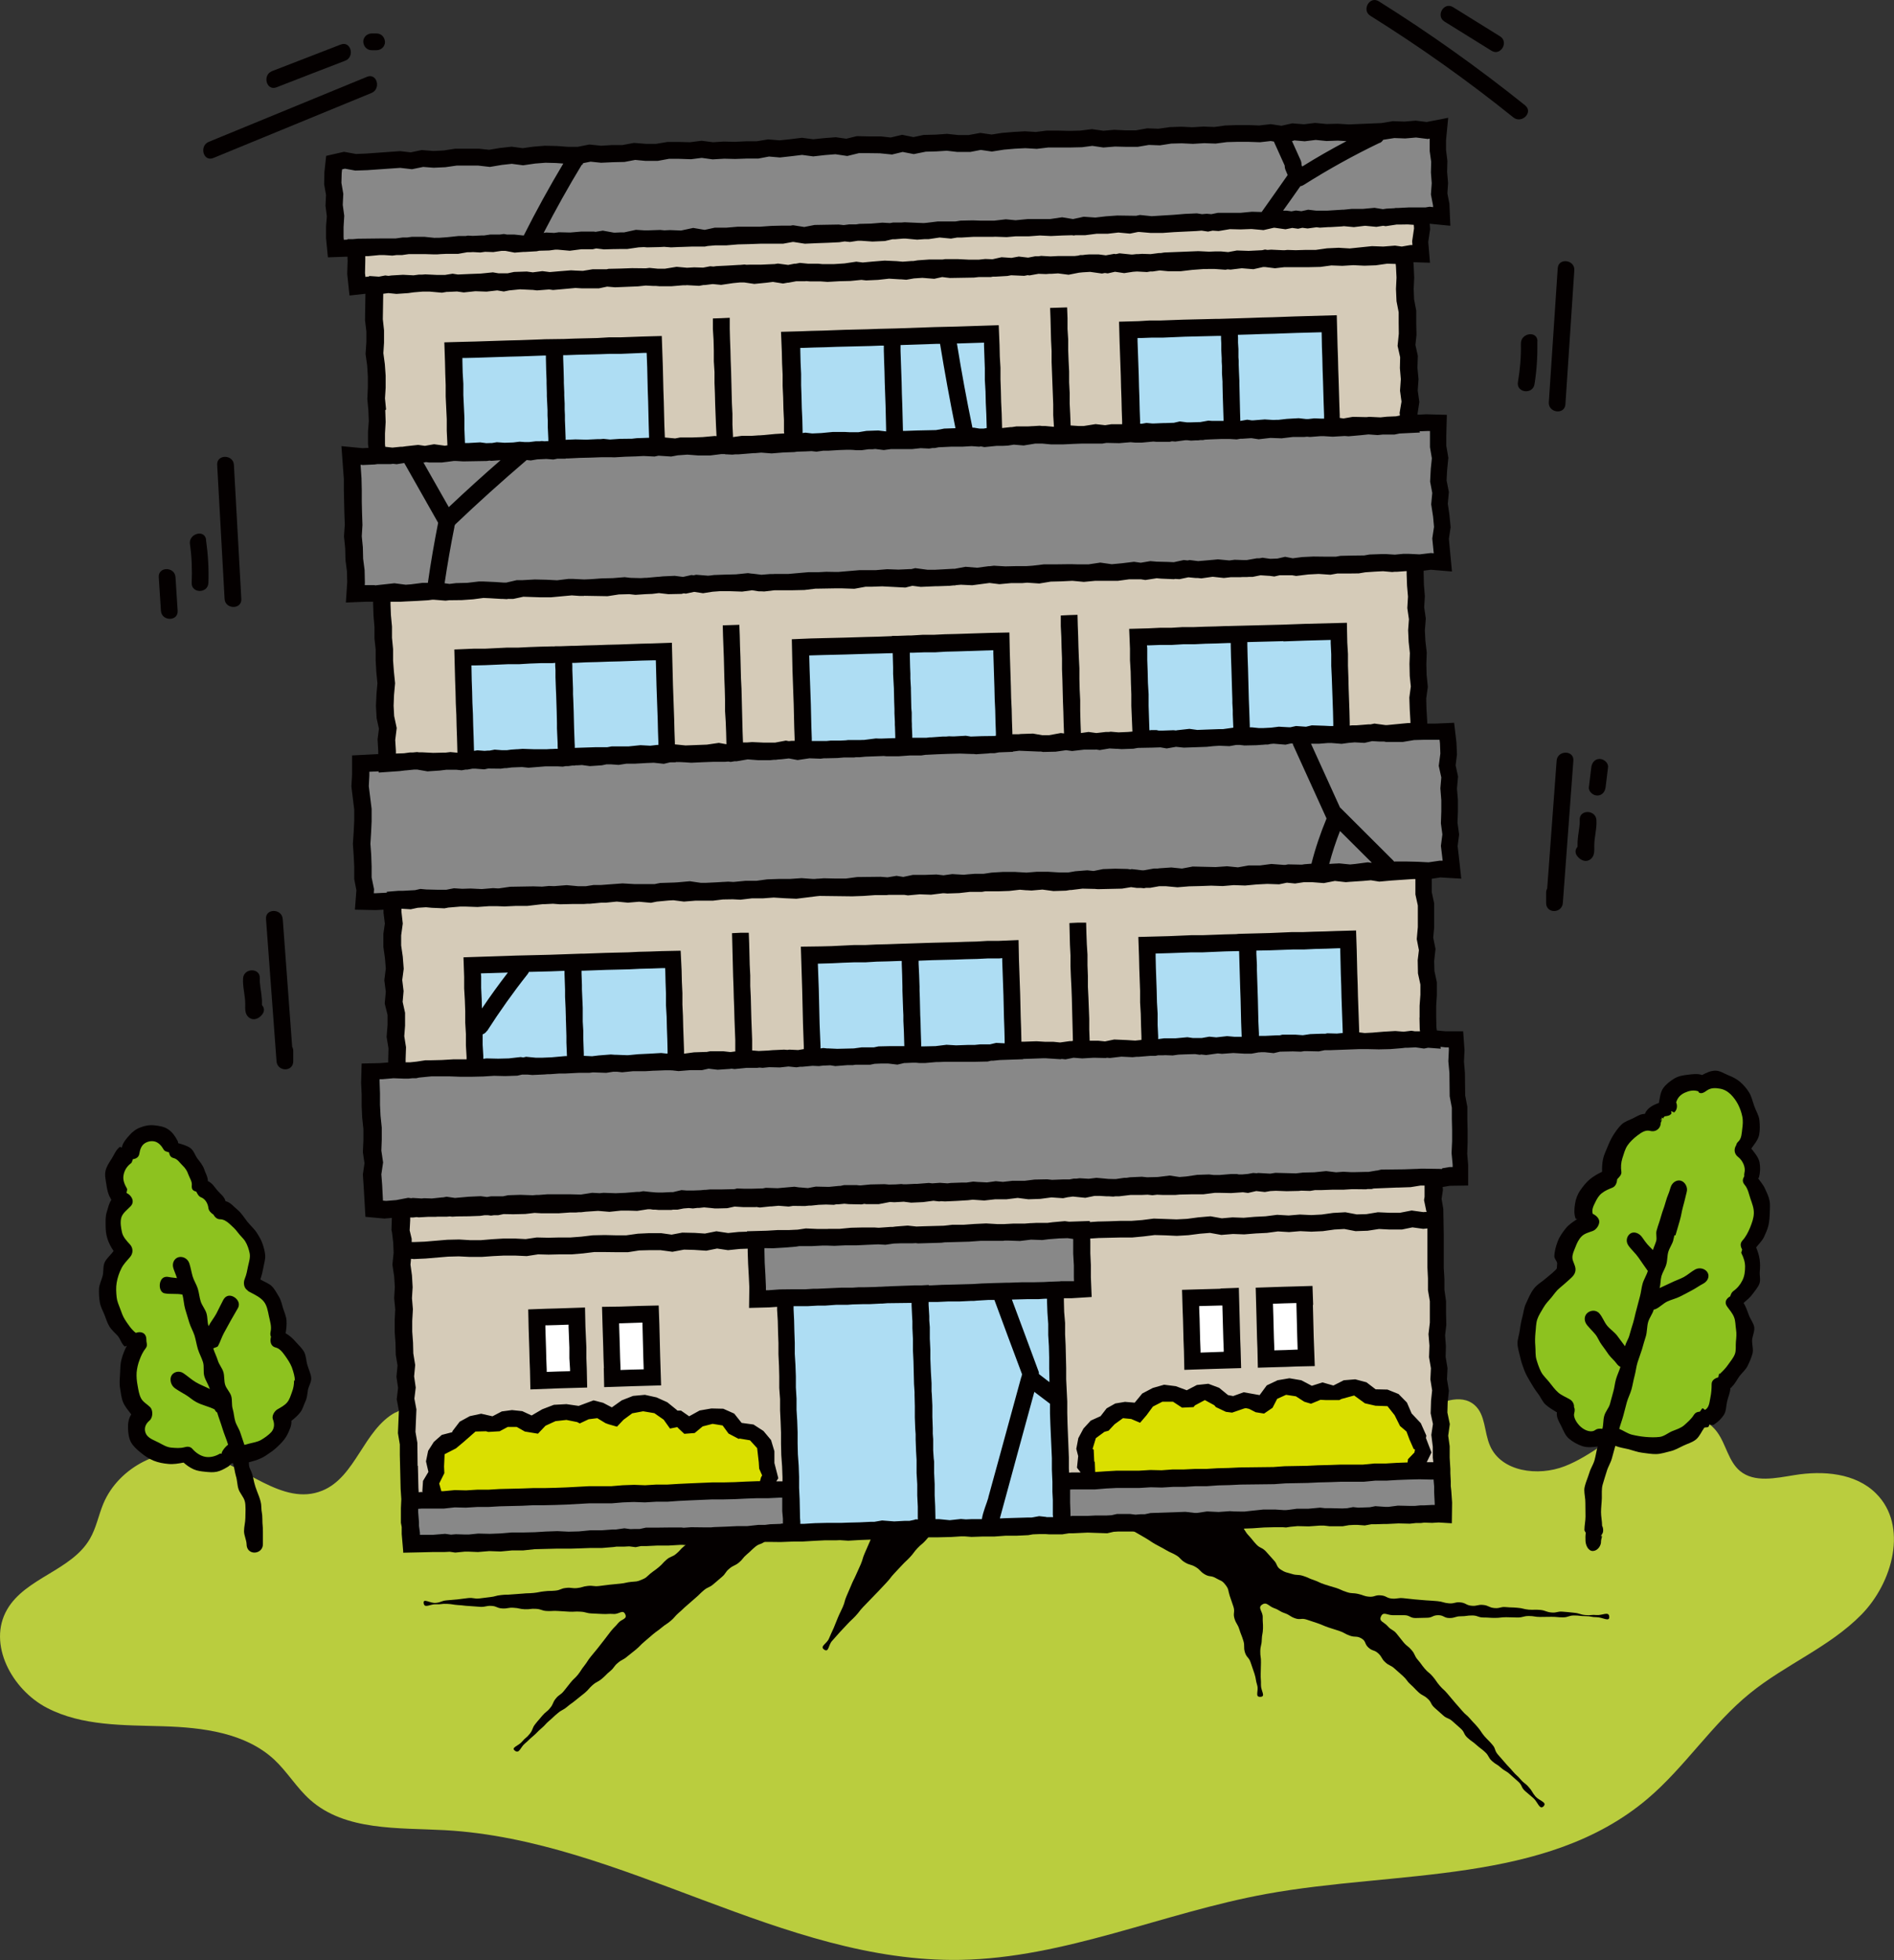 <?xml version="1.0" encoding="UTF-8"?> <svg xmlns="http://www.w3.org/2000/svg" id="_レイヤー_2" data-name="レイヤー_2" width="140.41" height="145.24" viewBox="0 0 140.41 145.24"><rect x="0" y="0" width="140.41" height="145.24" fill="#333333" stroke="none"/><defs><style> .cls-1 { fill: #fff; } .cls-2 { fill: #dadf00; } .cls-3 { fill: #bacd3e; } .cls-4 { fill: #888; } .cls-5 { fill: #d5cbb8; } .cls-6 { fill: #040000; } .cls-7 { fill: #8dc21f; } .cls-8 { fill: #aeddf3; } </style></defs><g id="_レイヤー_1-2" data-name="レイヤー_1"><g><g><path class="cls-3" d="M29.32,104.66c-2.37,1.28-2.94,4.79-5.43,5.8-2.94,1.2-5.76-1.89-8.83-2.69-2.91-.76-6.26.9-7.41,3.68-.35.85-.52,1.78-.98,2.57-1.36,2.37-4.79,2.89-6.15,5.26-1.46,2.54.36,5.93,2.97,7.28,2.6,1.35,5.68,1.27,8.61,1.36,2.93.09,6.09.48,8.24,2.48.97.91,1.66,2.09,2.65,2.97,2.61,2.32,6.52,2.06,10.01,2.25,13.18.74,25,9.84,38.19,9.61,7.74-.13,15.04-3.49,22.66-4.88,9.7-1.77,20.75-.68,28.28-7.05,2.78-2.35,4.78-5.54,7.61-7.83,2.61-2.12,5.87-3.41,8.23-5.8,2.37-2.39,3.5-6.63,1.11-9-1.52-1.52-3.93-1.71-6.06-1.36-1.38.22-2.96.58-4.03-.31-.86-.72-1.03-1.98-1.69-2.88-1.26-1.7-3.91-1.6-5.82-.69-1.91.92-3.5,2.45-5.48,3.22s-4.7.42-5.54-1.52c-.44-1-.32-2.29-1.14-3.01-1.04-.91-2.63-.19-3.84.47-6.79,3.68-15.09,4.45-22.44,2.07-4.17-1.35-8.07-3.67-12.43-4.15-11.51-1.27-21.44,9.04-33.09,4.04-2.47-1.06-5.44-3.36-8.21-1.87Z"></path><path class="cls-6" d="M55.65,110.4c-.38.14-.34.23-.65.49-.31.26-.32.25-.63.51-.31.26-.27.31-.58.57-.31.26-.31.26-.62.52-.31.26-.33.23-.64.49-.31.26-.25.33-.56.59-.31.26-.29.28-.6.54-.31.26-.35.21-.66.47-.31.26-.27.3-.58.56-.31.26-.39.16-.7.42-.31.26-.27.3-.58.56-.31.26-.33.24-.64.49-.31.26-.27.3-.64.45-.37.16-.37.12-.77.16-.4.04-.4.09-.8.13-.4.04-.4.04-.81.08-.4.04-.4.06-.8.1-.4.04-.41-.05-.81-.01-.4.04-.4.12-.8.16-.4.04-.41-.06-.82-.01-.4.04-.39.16-.79.2-.4.04-.41,0-.81.05-.4.04-.4.08-.8.12-.4.04-.41.01-.81.05-.4.04-.4.02-.81.06-.4.04-.41,0-.81.05-.4.04-.4.11-.8.15-.4.04-.4.06-.8.1-.4.04-.41-.07-.82-.03-.4.04-.4.06-.8.1-.4.04-.4.03-.81.07-.4.04-.39.15-.8.19-.4.04-.95-.38-.89.02.05.41.49.06.9.08.41.02.42-.05.83-.03.41.02.41.06.82.09.41.02.41.05.82.07.41.02.41.04.82.06.41.02.42-.09.83-.07.41.02.4.17.82.19.41.02.42-.08.83-.05.41.02.41.09.82.11.41.02.42-.06.83-.03.41.02.41.14.82.16.41.02.41-.03.83,0,.41.02.41.03.82.05.41.02.41-.03.83,0,.41.02.41.11.82.13.41.02.41.02.82.04.41.02.41-.03.83,0,.41.02.67-.36.85.02.17.37-.26.34-.52.65-.25.31-.29.29-.54.6-.25.31-.24.33-.49.64-.25.31-.24.32-.5.64-.25.31-.26.31-.51.62-.25.31-.22.34-.47.66-.25.31-.22.34-.47.66-.25.31-.3.28-.55.59-.25.31-.25.32-.5.63-.25.31-.34.24-.6.56-.25.31-.16.39-.42.7-.25.31-.32.26-.58.57-.25.31-.27.3-.52.62-.25.31-.15.4-.4.71-.25.32-.31.27-.57.58-.25.32-.86.44-.54.68.33.25.41-.25.73-.52.32-.27.3-.29.62-.56.32-.27.29-.3.61-.57.32-.27.28-.31.6-.58.32-.27.3-.29.62-.55.32-.27.37-.2.69-.47.32-.27.34-.24.66-.51.32-.27.33-.25.65-.52.32-.27.28-.32.59-.59.32-.27.37-.2.69-.47.32-.27.29-.3.61-.56.32-.27.25-.35.57-.61.32-.27.38-.2.69-.47.32-.27.33-.25.65-.52.32-.27.29-.3.61-.57.32-.27.31-.27.63-.54.32-.27.34-.24.66-.51.32-.27.35-.23.67-.5.32-.27.28-.32.59-.59.32-.27.3-.29.62-.56.32-.27.31-.28.63-.55.32-.27.3-.3.61-.56.32-.27.39-.18.71-.45.32-.27.32-.27.63-.54.32-.27.24-.36.56-.62.32-.27.39-.19.71-.45.32-.27.26-.33.58-.6.32-.27.3-.29.62-.56.32-.27.42-.15.74-.42s.22-.39.54-.65c.32-.27.3-.28.62-.55.32-.27.39-.18.71-.45.32-.27.31-.27.63-.54.32-.27.28-.31.6-.58.32-.27.32-.27.64-.54.32-.27.83-.12.72-.52-.1-.38-.45-.05-.84-.05s-.39.14-.78.14-.39-.1-.78-.1-.39-.05-.78-.05-.39-.02-.78-.02-.4.16-.78.12c-.4-.05-.41-.18-.78-.04Z"></path><path class="cls-6" d="M66.14,110.43c-.36.24-.18.38-.34.77-.17.39-.18.39-.35.78-.17.39-.13.41-.3.8-.17.39-.18.39-.35.78-.17.39-.2.38-.36.77-.17.39-.17.39-.34.78-.17.39-.12.41-.29.81-.17.39-.18.39-.35.78-.17.39-.2.38-.36.78-.17.39-.17.39-.34.79-.17.39-.11.42-.28.81-.17.39-.19.38-.36.78-.17.39-.15.4-.32.79-.17.39-.19.39-.35.78-.17.39-.7.57-.35.81.35.24.3-.34.59-.65.29-.31.27-.32.56-.63.29-.31.29-.31.58-.62.29-.31.31-.29.6-.6.29-.31.26-.34.55-.65.29-.31.3-.3.59-.61.29-.31.3-.3.59-.61q.29-.31.58-.62c.29-.31.26-.34.55-.65.29-.31.29-.31.58-.62.29-.31.31-.29.6-.6.29-.31.25-.34.54-.65.29-.31.33-.27.62-.59s.27-.33.55-.64c.29-.31.28-.32.56-.63.29-.31.33-.27.62-.58.29-.31.25-.35.54-.66.29-.31.32-.28.61-.59s.7-.24.53-.62c-.17-.39-.39-.02-.82-.02s-.42-.02-.85-.02-.42,0-.85,0-.42.03-.85.03-.42,0-.85,0-.43.05-.85-.01c-.43-.07-.49-.21-.84.03Z"></path><path class="cls-6" d="M82,112.25c-.12.41.42.16.78.38.37.22.3.33.67.55.37.22.4.17.76.38.37.22.37.21.74.43.37.22.35.24.72.45s.38.19.75.41c.37.22.39.18.76.39.37.22.3.32.67.54.37.22.42.12.79.34.37.22.3.32.67.54.37.22.46.07.82.28.37.22.45.15.71.49.27.34.19.4.32.81.13.41.15.41.28.82.13.41-.05.47.08.89.13.41.23.38.36.8.13.41.16.4.29.82.13.41,0,.46.12.87.13.41.3.36.43.77.13.41.15.41.28.82.13.41.07.43.2.85s-.2.88.24.86c.42-.02.03-.45.04-.87.01-.42-.03-.42-.02-.84s.01-.42.02-.84c.01-.42-.06-.42-.05-.84.01-.42.1-.42.11-.84.01-.42.08-.42.09-.84.01-.42-.03-.42-.02-.84.01-.42-.4-.69-.05-.92.35-.24.49.12.9.26.4.14.37.23.78.37.4.14.37.24.77.38.4.14.46-.04.87.1.4.14.41.13.81.27.4.14.39.17.8.31.4.14.41.12.81.26.4.14.38.21.78.35.4.14.48-.01.85.2.36.21.21.4.52.68.31.28.42.15.73.43.3.28.21.38.52.66.31.28.38.19.69.47.31.28.31.27.62.55.31.28.25.34.56.62.31.28.29.3.59.58.31.28.38.2.68.48.31.28.2.39.51.67.31.28.31.27.62.55.3.28.4.17.71.45.31.28.31.27.62.55.3.28.19.4.5.68.31.28.34.24.65.52.31.28.34.25.64.53.31.28.21.38.51.66.31.28.36.22.67.5.31.28.37.21.67.49.31.28.31.27.62.55.31.28.19.41.5.69.31.28.32.26.63.54s.45.89.74.59c.29-.3-.33-.41-.6-.73-.27-.32-.21-.37-.49-.68-.27-.32-.34-.26-.61-.58-.27-.32-.31-.28-.58-.6-.27-.32-.29-.3-.56-.62-.27-.32-.28-.31-.55-.63-.27-.32-.14-.43-.42-.74-.27-.32-.3-.3-.57-.61-.27-.32-.23-.35-.5-.67-.27-.32-.29-.3-.56-.62-.27-.32-.32-.27-.59-.59-.27-.32-.28-.31-.55-.63-.27-.32-.27-.32-.54-.64-.27-.32-.31-.29-.58-.6-.27-.32-.24-.35-.51-.67-.27-.32-.33-.27-.6-.59-.27-.32-.24-.34-.52-.66-.27-.32-.18-.4-.45-.71-.27-.32-.33-.26-.6-.58-.27-.32-.25-.33-.52-.65-.27-.32-.38-.23-.65-.54-.27-.32-.68-.35-.5-.73.17-.38.46-.09.88-.09s.42,0,.84,0,.42.21.84.21.42-.02.84-.02.42-.19.84-.19.42.21.84.21.42-.13.84-.13.42-.06.84-.06.42.15.84.15.42.03.84.03.42-.05.84-.05.42.02.84.02.42-.11.84-.11.42.07.84.07.42-.01.84-.01.42.04.84.04.42-.14.84-.14.42.05.84.05.42.08.84.08.95.38.92-.04c-.03-.42-.5-.09-.92-.12-.42-.04-.43.04-.85,0-.42-.04-.41-.13-.83-.17-.42-.04-.42-.05-.84-.08-.42-.04-.43.1-.85.06-.42-.04-.41-.15-.83-.19-.42-.04-.43.01-.85-.02-.42-.04-.42-.11-.84-.14-.42-.04-.42-.01-.85-.05-.42-.04-.43.11-.86.07-.42-.04-.41-.19-.83-.23-.42-.04-.43.1-.86.06-.42-.04-.41-.21-.83-.25-.42-.04-.43.11-.86.07-.42-.04-.41-.12-.84-.16-.42-.04-.42-.03-.84-.06-.42-.04-.42-.03-.84-.07-.42-.04-.42-.05-.84-.09-.42-.04-.43.06-.85.03-.42-.04-.41-.21-.83-.24-.42-.04-.44.13-.86.1-.42-.04-.41-.12-.83-.21-.42-.09-.44,0-.85-.14-.41-.13-.39-.18-.8-.31-.41-.13-.41-.11-.82-.25-.41-.13-.39-.18-.79-.32-.41-.13-.39-.18-.8-.31-.41-.13-.44-.02-.85-.15s-.44-.08-.8-.31c-.37-.23-.23-.39-.53-.7-.3-.32-.28-.33-.58-.65-.3-.32-.41-.21-.71-.52-.3-.32-.27-.34-.57-.66-.3-.32-.23-.38-.53-.7-.3-.32-.29-.32-.59-.64-.3-.32-.29-.32-.7-.49-.4-.16-.4-.06-.83-.04-.43.02-.43.06-.86.08-.43.02-.44-.04-.87-.03-.43.02-.44-.05-.87-.03s-.43.11-.86.13c-.43.02-.43.08-.86.09-.43.02-.43,0-.87.02-.43.02-.44-.09-.87-.07-.43.02-.46.25-.88.16-.49-.1-.75-.46-.87-.04Z"></path></g><g><path class="cls-7" d="M115.95,104.6c-.03-.18-.04-.39-.16-.53-.08-.09-.19-.14-.3-.19-1.56-.77-2.45-2.6-2.37-4.34.08-1.74,1.01-3.37,2.29-4.56.2-.19.42-.38.51-.64.13-.37-.04-.77-.05-1.17-.04-.97.79-1.71,1.46-2.41.1-.11.21-.23.22-.38.01-.14-.06-.27-.11-.4-.2-.55.08-1.17.47-1.62.39-.45.88-.8,1.21-1.29.56-.84.57-1.98,1.18-2.79.75-1.01,2.21-1.25,3.04-2.21.45-.52.7-1.23,1.28-1.6.26-.16.56-.24.86-.31.89-.19,1.88-.27,2.67.18.34.19.62.46.85.76.91,1.18,1.04,2.9.33,4.2.46.27.72.84.63,1.37-.03.16-.09.33-.07.5.02.18.12.34.22.49.49.84.64,1.87.4,2.81-.2.78-.65,1.5-.7,2.3-.04.73.25,1.48.01,2.17-.19.56-.7.98-.86,1.56-.09.32-.06.65-.02.98.09.78.23,1.56.2,2.35-.03.79-.26,1.6-.81,2.16-.17.17-.37.33-.49.54-.19.34-.14.76-.2,1.14-.13.87-.8,1.56-1.53,2.06-1.64,1.14-3.73,1.6-5.7,1.32-1.59-.23-4.16-.47-4.46-2.45Z"></path><path class="cls-7" d="M14,108.09c-.12-.07-.24-.16-.38-.2-.15-.04-.31-.04-.46-.03-.78.01-1.58-.15-2.2-.63s-.99-1.3-.78-2.05c.05-.16.12-.32.11-.49,0-.22-.13-.41-.24-.59-.72-1.21-.84-2.76-.31-4.07.05-.13.12-.27.1-.42-.02-.16-.13-.3-.24-.42-.8-.93-1.5-2-1.71-3.21-.2-1.21.2-2.58,1.23-3.25-.62-.44-1.03-1.18-1.07-1.94s.28-1.54.86-2.04c-.59-.92-.5-2.22.22-3.05.11-.13.24-.25.34-.39.15-.22.23-.49.37-.72.39-.65,1.29-.95,1.99-.65.34.15.62.41.89.68.74.74,1.4,1.56,1.98,2.43.45.67.84,1.38,1.34,2.01.12.15.24.3.39.42.12.1.26.18.4.27,1.53.99,2.38,2.93,2.1,4.73-.02.15-.05.31,0,.45.04.12.14.22.23.31.73.75,1.22,1.74,1.37,2.78.04.25.05.5.14.73.12.34.37.61.59.89.77,1.01,1.19,2.29,1.16,3.56-.02.76-.27,1.62-.97,1.91-.12.05-.24.08-.34.17-.08.08-.12.19-.17.29-.58,1.38-1.79,1.91-3.16,2.18-1.35.26-2.35,1.19-3.77.33Z"></path><path class="cls-6" d="M128.39,102.76c.24-.22.38-.53.57-.79.2-.26.46-.47.6-.76.14-.29.28-.6.36-.91.08-.31-.04-.66-.03-.98.02-.32.2-.65.16-.97-.05-.32-.29-.59-.4-.9-.11-.3-.22-.62-.39-.9.23-.2.49-.41.66-.65.18-.25.4-.49.51-.77.11-.28,0-.62.03-.92.03-.3.03-.58-.01-.88-.04-.29-.14-.61-.26-.89.19-.25.45-.5.58-.77.13-.28.26-.57.33-.86.07-.3.09-.61.1-.92,0-.31.05-.63-.02-.93-.06-.3-.2-.59-.33-.87-.12-.28-.33-.51-.51-.77,0-.02.06-.05.06-.07.1-.39.11-.77.04-1.13-.08-.37-.37-.7-.61-1.01.22-.31.5-.64.58-1,.07-.36.06-.74.02-1.11-.04-.36-.26-.69-.38-1.04-.13-.36-.2-.72-.39-1.02-.18-.29-.4-.54-.66-.77-.26-.22-.56-.37-.87-.49-.32-.13-.63-.35-.97-.34-.33,0-.66.15-.97.32-.37-.12-.72-.06-1.06-.02-.37.04-.72.1-1.02.29-.31.19-.61.42-.82.72-.2.29-.24.72-.31,1.08-.43.15-.87.38-1.04.81-.33,0-.59.19-.88.33-.28.14-.61.23-.85.46-.23.22-.42.49-.6.77-.17.27-.31.57-.43.87-.12.31-.28.61-.34.92-.07.33-.08.63-.07.94-.31.15-.62.32-.9.55-.28.23-.52.54-.72.83-.21.3-.34.66-.39,1.02-.05.34-.09.74.06,1.1,0,0,.11-.01.11,0-.31.21-.63.41-.86.7-.23.29-.46.61-.59.96-.13.34-.24.73-.25,1.11,0,.17.19.34.21.51,0,.06-.03.39-.02.36-.05.16-.63.59-.78.73-.3.27-.7.48-.94.81-.25.33-.41.73-.58,1.1-.15.31-.17.66-.26.98-.09.33-.15.65-.19.98-.04.34-.18.67-.17,1,.01.34.13.67.2,1,.07.33.18.65.3.96.12.32.29.6.46.89.17.29.34.57.55.84.21.26.33.62.59.84.25.22.53.38.82.56-.05.37.15.68.32,1.01.16.32.29.7.58.94.28.24.63.43.98.55.36.12.79.08,1.14.03-.09.32-.14.69-.23,1.01-.09.32-.29.61-.38.92-.09.32-.38.95-.38,1.28,0,.33.09.66.08.99,0,.33.01.66.01.99,0,.33-.08.66-.08.99,0,.08.08.15.1.22-.03.2-.03.4-.02.61.02.32.21.75.56.73.32-.01.61-.38.59-.72,0-.13.07-.26.07-.39,0,0-.1-.02-.1-.02,0-.02.08-.03.08-.05.01-.07.07-.12.09-.19.04-.16.02-.36-.06-.5,0-.34-.08-.67-.08-1.01,0-.34.05-.68.06-1.02s-.03-.69.06-1.01c.09-.33.2-.65.3-.98.09-.33.29-.63.38-.95.09-.33.17-.63.26-.95.32.13.65.17.98.25.34.09.67.22,1.01.26.35.04.71.11,1.05.1.35-.01.7-.13,1.04-.21.34-.08.65-.26.96-.41.31-.15.67-.24.95-.47.26-.22.4-.58.61-.87.09-.03.25,0,.31-.07.04-.04.04-.12.07-.16.08,0,.23.07.32.01.31-.19.58-.46.75-.73.18-.28.16-.67.24-1,.07-.32.23-.64.24-.98.06-.03.07-.04.13-.1ZM127.46,101.79c-.06.06-.04.21-.08.27-.22.07-.49.2-.49.51,0,.31-.02.65-.09.98-.07.33-.08.74-.39.92-.04.02-.15-.13-.18-.11-.09,0-.14.21-.23.25-.17.01-.31.06-.43.24-.19.31-.46.53-.7.75-.26.23-.58.32-.9.45-.31.13-.6.39-.94.43-.33.04-.69.03-1.04,0-.34-.03-.69-.09-1.02-.17-.33-.09-.62-.3-.93-.43.09-.33.21-.64.3-.97.09-.33.17-.66.26-.99.09-.33.26-.64.35-.97.09-.33.14-.67.23-1,.09-.33.12-.68.22-1s.23-.64.33-.97c.09-.33.19-.66.29-.98.09-.33.07-.69.16-1.02.09-.33.33-.61.42-.94.06,0,.1-.02.17-.05.3-.14.54-.41.84-.55.3-.14.63-.21.93-.36s.59-.3.88-.46c.29-.15.56-.35.85-.5.35-.19.48-.55.32-.82-.15-.27-.57-.42-.92-.23-.29.16-.55.4-.84.56-.3.16-.62.26-.92.41s-.58.26-.88.41c.09-.3.06-.59.14-.89.09-.3.28-.57.36-.87.09-.3.06-.63.15-.93.09-.3.29-.56.37-.86,0,0,0-.02,0-.03.05-.16.04-.17.08-.33,0,0,.07,0,.08,0,0,0,0,0,0,0,.15-.53.16-.53.31-1.06.15-.53.11-.54.25-1.07.15-.53.13-.54.27-1.07.11-.38-.14-.77-.44-.85-.3-.08-.65.13-.76.52-.15.54-.21.52-.36,1.06-.15.54-.19.53-.34,1.06s-.18.53-.33,1.06c-.07.24.04.53-.03.77s-.17.43-.24.67c-.43-.43-.44-.43-.79-.93-.22-.32-.57-.45-.84-.32-.28.15-.43.56-.2.9.22.32.53.58.76.91.22.32.46.67.69.99-.09.31-.3.63-.39.95s-.11.65-.2.96c-.09.31-.16.63-.25.95-.09.31-.15.64-.24.95-.09.31-.2.63-.28.94s-.25.52-.33.83c-.21-.29-.37-.5-.58-.78-.21-.28-.53-.48-.75-.75-.22-.27-.34-.64-.57-.9-.27-.31-.71-.23-.93,0-.21.22-.22.58.03.88.19.23.41.44.6.67.19.23.29.54.47.77s.35.49.52.73c.18.24.42.43.6.68.07.1.18.19.27.23-.09.3-.24.6-.33.91s-.11.63-.2.93c-.09.3-.16.61-.25.92-.09.3-.34.56-.42.87-.09.3-.05.65-.14.96-.16-.02-.37-.03-.53.09-.25.19-.7.08-1.05-.22-.35-.3-.58-.76-.51-1.01.05-.18.06-.35-.01-.47.02-.2-.09-.45-.32-.58-.29-.17-.61-.29-.85-.5-.25-.22-.44-.49-.65-.75-.2-.26-.47-.49-.62-.78-.15-.29-.26-.62-.35-.93-.09-.32-.05-.66-.08-.99-.03-.33-.02-.65.01-.98.04-.32.03-.66.13-.98.1-.31.29-.58.46-.88.16-.28.38-.51.59-.75.2-.25.38-.52.63-.72.24-.2.47-.4.69-.6.22-.2.48-.41.47-.78-.01-.3-.21-.55-.23-.82-.02-.26.1-.51.22-.81.11-.29.24-.58.46-.8.22-.22.52-.29.82-.4.28-.1.48-.43.49-.67.02-.26-.26-.51-.48-.6-.1-.3.05-.59.18-.85.12-.25.26-.51.5-.69.24-.19.52-.3.77-.4.27-.11.34-.4.36-.63.12-.13.34-.32.31-.54-.05-.36-.03-.67.07-1,.11-.33.19-.68.39-.97.17-.25.44-.51.73-.73.29-.22.6-.43.94-.34.46.12.79-.22.79-.59,0-.02.02-.04.02-.07,0-.03.03-.06.04-.1,0,0,.06.01.06,0,0,0-.16-.08-.16-.08.02-.02.12.01.14-.02,0,0-.05-.07-.04-.08.01-.01.02-.04.02-.04.02-.01.1.07.12.06,0,0,0-.03,0-.03,0,0-.01-.05,0-.05.03,0,.14-.08.01-.07.22-.02.47-.04.58-.22.03-.02-.04-.13-.02-.16.03-.03.2.1.23.08.23-.2.24-.53.14-.74.11-.36.32-.57.64-.72.31-.14.65-.22,1-.1.03,0,.01.07.04.08.17.13.38.02.61-.15.3-.21.66-.18.94-.13.29.04.57.19.81.42.21.21.4.46.55.75.14.28.25.58.31.88.07.32.04.64,0,.93-.04.33-.05.69-.26.91-.1.1-.16.16-.18.28,0,0-.02.03-.02.04-.19.32-.11.65.15.85.35.27.58.78.47,1.19-.02.08-.02.17-.01.24-.12.21-.17.4.03.64.25.29.31.69.43,1.03.12.35.26.7.25,1.07-.01.37-.14.72-.28,1.07-.14.33-.3.66-.56.95-.21.23-.14.46-.03.68,0,.07-.09.2-.05.27.16.32.27.64.27.99,0,.35-.04.71-.2,1.02-.15.31-.38.59-.68.8-.13.1-.18.25-.22.38-.28.15-.47.43-.23.76.19.26.4.5.51.78.12.29.1.62.15.92.05.31.02.6-.01.91-.03.31.03.63-.08.92-.11.28-.32.52-.5.78-.17.25-.38.46-.61.68Z"></path><path class="cls-6" d="M21.18,98.77c.05-.31.08-.62.06-.92-.02-.31-.16-.6-.25-.89-.09-.3-.15-.6-.31-.87-.16-.26-.31-.56-.53-.78-.22-.22-.58-.33-.85-.5.1-.29.18-.62.23-.9.05-.3.15-.59.13-.88-.02-.29-.1-.58-.2-.87-.09-.27-.24-.52-.41-.79-.18-.29-.48-.55-.73-.86-.23-.3-.42-.62-.71-.86-.3-.24-.52-.56-.89-.64-.09-.35-.38-.53-.6-.79-.22-.26-.38-.55-.71-.7,0-.32-.17-.57-.27-.87-.1-.3-.3-.53-.49-.78-.19-.25-.28-.61-.54-.8-.26-.18-.59-.27-.9-.36-.01-.07-.02-.14-.06-.2-.18-.34-.4-.64-.68-.82-.3-.21-.67-.26-1.02-.3-.35-.04-.7.02-1.03.15-.33.12-.6.32-.84.6-.22.25-.47.52-.55.89-.03.02-.11-.06-.15-.04-.28.21-.42.58-.6.87-.19.29-.39.59-.46.92-.07.33.02.68.07,1.02.05.33.11.66.29.97.04.07.03.09.08.13-.19.28-.25.62-.35.93-.1.32-.08.65-.08.98,0,.33.03.65.13.97.1.32.27.64.46.92-.19.28-.52.54-.66.84-.14.31-.07.68-.15,1-.08.32-.25.63-.27.96-.01.33,0,.67.06,1,.05.33.22.62.35.94.11.29.2.59.36.85.16.27.4.46.61.69.2.23.28.6.53.8.03.02.12-.07.15-.05-.17.32-.3.65-.39,1-.1.35-.09.7-.11,1.06-.02.36-.06.72,0,1.07.06.35.09.73.23,1.06.14.32.38.6.6.89-.2.31-.25.66-.24,1.01.01.35.05.73.22,1.05.17.31.46.56.73.78.29.24.61.45.95.59.35.14.72.21,1.09.24.37.04.76-.03,1.13-.1.22.2.48.38.75.5.27.12.55.15.84.18.29.03.58.06.87,0,.28-.06.54-.2.79-.35.13-.08.21-.14.26-.25.03-.01.13-.03.15-.04.1.31.13.65.22.96.1.31.09.65.19.96s.37.57.46.88c.1.31.05.93.05,1.26,0,.32-.1.65-.1.98,0,.32.18.65.19.97,0,.4.27.62.58.62.31,0,.63-.22.63-.62,0-.47,0-.47,0-.93,0-.47-.04-.47-.04-.93,0-.47-.07-.47-.08-.93,0-.47-.3-1.03-.44-1.48-.14-.45-.1-.46-.23-.91-.14-.45-.25-.42-.25-.89.27-.07.59-.16.83-.27.3-.12.54-.31.72-.43.27-.17.52-.4.76-.64.24-.24.44-.49.58-.79.14-.31.29-.6.26-.94.24-.19.46-.38.65-.62.19-.24.26-.54.39-.82.13-.27.14-.56.19-.86.06-.29.26-.57.24-.88-.02-.3-.18-.61-.28-.95-.1-.31-.09-.68-.24-.97-.16-.29-.43-.53-.64-.77-.22-.26-.47-.47-.75-.63ZM21.8,102.3c0,.3-.05.58-.15.84-.1.27-.18.57-.37.79-.19.22-.46.36-.72.51-.22.13-.43.49-.33.73.13.33.12.66-.1.93-.22.25-.55.47-.79.61-.27.15-.59.19-.89.27-.11.03-.22.07-.33.09-.09-.3-.21-.59-.3-.89-.09-.3-.29-.56-.38-.86-.09-.3-.1-.62-.19-.92-.09-.3-.02-.65-.11-.95-.09-.3-.36-.54-.45-.84-.09-.3-.04-.64-.13-.94-.09-.3-.32-.55-.41-.85-.09-.3-.25-.6-.34-.9.06-.05.3-.09.35-.17.17-.31.27-.66.44-.97s.34-.62.51-.93c.17-.31.36-.61.53-.92.19-.35-.04-.68-.31-.83-.27-.15-.59-.13-.78.23-.18.33-.33.67-.51,1.01-.18.33-.41.6-.58.93-.1-.31-.06-.63-.15-.94s-.33-.58-.43-.89-.12-.64-.22-.96c-.1-.31-.29-.59-.38-.9s-.14-.64-.24-.95c-.12-.38-.5-.55-.8-.47-.3.08-.51.42-.39.81.07.23.2.51.27.74-.17-.03-.43-.04-.6-.08-.33-.07-.56.07-.65.41-.08.31.01.74.34.8.41.08.9,0,1.31.09.1.33.11.75.21,1.08.1.33.2.66.3.99.1.33.28.63.39.96.1.33.15.68.25,1.01.1.33.28.64.38.97.1.33,0,.72.1,1.05.1.33.31.63.41.96-.02,0-.02-.03-.04-.04-.34-.17-.69-.3-1.01-.49-.32-.19-.6-.45-.91-.66-.34-.23-.76-.09-.9.2-.13.27-.04.7.28.92.26.18.53.33.8.49.27.16.5.39.78.53.42.23.92.32,1.35.54.04.09.1.18.19.23.12.4.27.78.39,1.18s.3.8.42,1.2c-.19.15-.37.36-.47.58,0,.02,0,.08-.01.09-.03.01-.1-.02-.13,0-.35.21-.75.3-1.1.23-.35-.07-.69-.3-.95-.6-.14-.16-.37-.17-.56-.11-.33.09-.67.06-1,.03-.33-.03-.6-.2-.9-.36-.3-.16-.75-.3-.94-.61-.19-.33-.14-.72.23-1.03.27-.22.27-.77.06-.99-.23-.23-.55-.39-.69-.68-.15-.29-.19-.62-.25-.94-.06-.32-.09-.64-.07-.96.03-.32.1-.63.22-.94.11-.3.25-.6.45-.85.13-.16.09-.33.06-.49,0-.05-.01-.11-.01-.16,0-.51-.42-.63-.78-.49-.32-.23-.65-.74-.81-.99-.16-.25-.25-.53-.35-.8-.1-.27-.23-.55-.26-.84-.04-.36-.06-.74,0-1.09.06-.36.18-.72.34-1.04.15-.32.42-.59.66-.87.23-.27.23-.66-.01-.92-.25-.27-.51-.55-.59-.88-.08-.35-.15-.76-.06-1.1.09-.34.44-.59.69-.85.35-.36.06-.83-.3-.99,0-.08.08-.25.03-.33-.18-.31-.32-.64-.25-.99.06-.35.25-.66.55-.88.09-.07.1-.22.14-.3.21-.03.44-.13.48-.41.05-.32.16-.59.36-.74.23-.17.55-.24.83-.15.24.08.45.29.61.58.08.15.29.17.4.21.04.2.1.37.36.43.28.07.45.36.64.54.2.19.34.39.43.66.09.26.29.52.26.81-.03.32.1.41.33.47.08.15.17.35.35.42.32.12.51.46.55.79.02.21.2.38.37.49.1.17.25.35.5.35.24,0,.47.13.71.35.2.18.42.38.58.6.19.26.44.48.55.65.19.3.29.63.35.92.06.32-.05.64-.12.96-.06.29-.11.61-.24.92-.14.34-.05.7.19.86.05.08.17.12.27.18.35.18.72.37.95.66.24.3.3.71.38,1.09.08.37.21.76.12,1.15-.03.15-.02.26.03.37-.08.3-.05.69.34.79.29.07.49.31.71.62.19.27.38.55.5.86.13.37.22.71.22.97Z"></path></g><g><path class="cls-6" d="M17.34,34.45c-.04-.79-1.29-.8-1.24,0,.18,3.31.37,6.62.55,9.93.04.79,1.29.8,1.24,0-.18-3.31-.37-6.62-.55-9.93Z"></path><path class="cls-6" d="M15.28,39.99c-.11-.79-1.31-.45-1.2.33.14.95.17,1.91.13,2.87-.03.8,1.21.8,1.24,0,.04-1.07-.03-2.13-.18-3.2Z"></path><path class="cls-6" d="M116.71,20.03c.05-.79-1.18-.95-1.23-.15-.22,3.31-.44,6.62-.66,9.93-.05.79,1.18.95,1.23.15.22-3.31.44-6.62.66-9.93Z"></path><path class="cls-6" d="M113.98,25.28c-.02-.8-1.24-.61-1.23.18.02.96-.06,1.91-.22,2.86-.13.79,1.1.94,1.23.15.17-1.06.23-2.12.21-3.19Z"></path><path class="cls-6" d="M13.01,42.77c-.05-.79-1.29-.8-1.24,0,.05.83.11,1.66.16,2.49.05.79,1.29.8,1.24,0-.05-.83-.11-1.66-.16-2.49Z"></path><path class="cls-6" d="M27.21,5.69c-3.91,1.61-7.82,3.21-11.73,4.82-.73.3-.41,1.5.33,1.2,3.91-1.61,7.82-3.21,11.73-4.82.73-.3.41-1.5-.33-1.2Z"></path><path class="cls-6" d="M25.26,3.3l-5.09,1.97c-.74.29-.42,1.49.33,1.2,1.7-.66,3.39-1.32,5.09-1.97.74-.29.42-1.49-.33-1.2Z"></path><path class="cls-6" d="M115.4,56.36c-.23,3.16-.47,6.32-.7,9.48-.05.09-.08.19-.08.31,0,.25,0,.5,0,.76,0,.81,1.18.79,1.24,0,.26-3.51.52-7.03.78-10.54.06-.8-1.18-.79-1.24,0Z"></path><path class="cls-6" d="M118.35,60.77c-.05-.79-1.29-.8-1.24,0,.02.37-.07.76-.11,1.12-.02.2-.05.4-.05.6,0,.09,0,.17,0,.26-.16.17-.22.42-.03.68.25.34.71.53,1.06.18.25-.25.21-.63.21-.95,0-.63.2-1.26.16-1.89Z"></path><path class="cls-6" d="M113.08,7.82c-3.47-2.78-7.09-5.36-10.86-7.72-.68-.43-1.3.65-.63,1.07,3.68,2.3,7.22,4.81,10.6,7.53.62.5,1.5-.38.88-.88Z"></path><path class="cls-6" d="M111.2,2.69c-1.16-.72-2.32-1.44-3.48-2.16-.68-.42-1.31.65-.63,1.07,1.16.72,2.32,1.44,3.48,2.16.68.42,1.31-.65.63-1.07Z"></path><path class="cls-6" d="M27.92,2.48h-.37c-.16,0-.33.07-.44.18s-.19.28-.18.44c.02.34.27.62.62.62h.37c.16,0,.33-.07.44-.18.11-.11.19-.28.18-.44-.02-.34-.27-.62-.62-.62Z"></path><path class="cls-6" d="M118.59,56.24c-.37,0-.58.29-.62.62-.06.49-.12.98-.18,1.47-.04.33.31.62.62.62.37,0,.58-.29.62-.62.06-.49.12-.98.18-1.47.04-.33-.31-.62-.62-.62Z"></path><path class="cls-6" d="M20.96,68.09c.23,3.16.47,6.32.7,9.48.05.09.08.19.08.31,0,.25,0,.5,0,.76,0,.81-1.18.79-1.24,0-.26-3.51-.52-7.03-.78-10.54-.06-.8,1.18-.79,1.24,0Z"></path><path class="cls-6" d="M18.02,72.5c.05-.79,1.29-.8,1.24,0-.02.37.07.76.11,1.12.02.2.05.4.05.6,0,.09,0,.17,0,.26.16.17.22.42.03.68-.25.34-.71.53-1.06.18-.25-.25-.21-.63-.21-.95,0-.63-.2-1.26-.16-1.89Z"></path></g><g><polygon class="cls-5" points="105.4 18.86 105.32 16.03 106.84 15.99 106.65 9.55 24.74 11.98 24.93 18.42 26.45 18.37 26.53 21.2 27.73 21.17 28.1 33.71 26.08 33.77 26.38 44 28.4 43.94 28.78 56.49 26.75 56.55 27.06 66.77 29.08 66.71 29.45 79.31 27.43 79.37 27.73 89.59 29.76 89.53 29.85 92.61 30.4 111.2 30.5 114.42 58.72 113.58 68.74 113.29 78.76 112.99 106.98 112.15 106.88 108.93 106.33 90.34 106.24 87.26 108.26 87.2 107.96 76.98 105.93 77.04 105.56 64.44 107.58 64.38 107.28 54.16 105.26 54.22 104.88 41.67 106.91 41.61 106.6 31.38 104.58 31.44 104.21 18.9 105.4 18.86"></polygon><path class="cls-2" d="M80.6,106.86c.38-.97,1.18-1.73,2.11-2.2.51-.26,1.16-.43,1.63-.11.36-.63.91-1.19,1.6-1.4.69-.22,1.54-.03,1.96.56.83-.66,2.14-.6,2.9.13.09.09.18.18.29.23.21.08.43-.01.65-.07.6-.17,1.26-.08,1.79.25.25-.77.92-1.39,1.7-1.58.79-.19,1.67.06,2.23.64.57-.32,1.29-.35,1.88-.08.25-.36.69-.58,1.13-.55.44.03.85.3,1.05.69.96-.24,2.05.31,2.43,1.22.07.17.12.36.24.5.11.13.26.21.39.32.39.33.49.89.55,1.39.05.36.09.73,0,1.08-.22.85-.77.9-1.64,1.03-2.79.44-4.59.21-7.03.44-2.51.23-4.7.51-7.21.21-1-.12-2.18.31-3.17.14-.71-.12-1.96,0-2.67-.1-.63-.09-1.7.46-2.28.22-.95-.39-.87-2.15-.55-2.95Z"></path><path class="cls-2" d="M32.15,109.68c.08-.19.18-.36.21-.56.05-.29-.05-.58-.05-.87,0-.75.64-1.33,1.23-1.79.81-.64,1.74-1.32,2.77-1.22.15.01.3.05.45.03.15-.02.29-.09.43-.14.76-.27,1.67-.05,2.21.55,1.13-.92,2.67-1.08,4.12-1.21.27-.02.54-.05.81.01.39.09.72.35,1.01.63.55-.59,1.28-1.04,2.09-1.12.8-.08,1.66.24,2.13.89.07.1.15.22.26.27.11.05.23.03.35.02.45-.02.92.17,1.22.51.31-.38.74-.67,1.22-.77.48-.09,1.01.04,1.36.39.13.14.24.3.39.42.25.19.6.21.9.32.62.21,1.07.76,1.31,1.37.24.61.3,1.27.36,1.91.02.28.03.6-.18.78-.11.1-.27.13-.41.15-1.13.2-2.29.22-3.44.24-2.74.05-5.47.1-8.21.15-.88.02-1.77.03-2.65.14-.93.11-1.84.31-2.76.41-1.56.17-3.14.04-4.69-.22-.33-.06-.67-.12-1.01-.13-.34-.01-.71.14-1.03.11-.68-.05-.6-.8-.39-1.3Z"></path><rect class="cls-8" x="58.59" y="96.14" width="19.77" height="17.06" transform="translate(-3.07 2.08) rotate(-1.7)"></rect><rect class="cls-8" x="35.26" y="71.46" width="14.81" height="7.27" transform="translate(-2.21 1.3) rotate(-1.7)"></rect><rect class="cls-8" x="60.08" y="70.73" width="14.71" height="7.27" transform="translate(-2.18 2.03) rotate(-1.7)"></rect><rect class="cls-8" x="85.36" y="69.98" width="14.71" height="7.27" transform="translate(-2.14 2.78) rotate(-1.7)"></rect><rect class="cls-8" x="34.59" y="48.79" width="14.81" height="7.27" transform="translate(-1.54 1.27) rotate(-1.7)"></rect><rect class="cls-8" x="59.41" y="48.06" width="14.71" height="7.27" transform="translate(-1.5 2) rotate(-1.7)"></rect><rect class="cls-8" x="84.68" y="47.31" width="14.71" height="7.27" transform="translate(-1.47 2.75) rotate(-1.7)"></rect><rect class="cls-8" x="33.9" y="25.73" width="14.81" height="7.27" transform="translate(-.85 1.24) rotate(-1.7)"></rect><rect class="cls-8" x="58.72" y="25" width="14.71" height="7.27" transform="translate(-.82 1.97) rotate(-1.7)"></rect><rect class="cls-8" x="84" y="24.25" width="14.71" height="7.27" transform="translate(-.79 2.72) rotate(-1.7)"></rect><rect class="cls-1" x="39.83" y="97.6" width="3.19" height="4.66" transform="translate(-2.95 1.27) rotate(-1.7)"></rect><rect class="cls-1" x="45.04" y="97.44" width="3.49" height="4.66" transform="translate(-2.94 1.43) rotate(-1.7)"></rect><rect class="cls-1" x="88.29" y="96.16" width="3.19" height="4.66" transform="translate(-2.88 2.71) rotate(-1.7)"></rect><rect class="cls-1" x="93.5" y="96" width="3.49" height="4.66" transform="translate(-2.88 2.87) rotate(-1.7)"></rect><rect class="cls-4" x="24.82" y="10.51" width="81.94" height="6.71" transform="translate(-.38 1.96) rotate(-1.7)"></rect><rect class="cls-4" x="26.25" y="32.49" width="80.38" height="10.3" transform="translate(-1.09 1.99) rotate(-1.7)"></rect><rect class="cls-4" x="26.92" y="55.15" width="80.38" height="10.3" transform="translate(-1.76 2.02) rotate(-1.7)"></rect><rect class="cls-4" x="27.61" y="78.22" width="80.38" height="10.3" transform="translate(-2.44 2.05) rotate(-1.7)"></rect><rect class="cls-4" x="56.02" y="91.59" width="24.13" height="4.55" transform="translate(-2.75 2.06) rotate(-1.7)"></rect><rect class="cls-4" x="30.29" y="110.61" width="28.14" height="3.31" transform="translate(-3.31 1.37) rotate(-1.7)"></rect><rect class="cls-4" x="78.55" y="109.17" width="28.32" height="3.4" transform="translate(-3.25 2.8) rotate(-1.7)"></rect><g><path class="cls-6" d="M41.43,102.88l2.1-.06-.03-1.41-.03-.77v-.79s-.07-1.55-.07-1.55l-.03-1.41-2.11.07-.75.02-1.35.05.03,1.4.05,1.55.02.79.03.77.03,1.42,2.11-.08ZM40.43,98.38v-.17s.11,0,.11,0l.75-.02.86-.03v.16s.06,1.55.06,1.55v.79s.05.78.05.78v.17s-.87.02-.87.02l-.86.03v-.17s-.03-.77-.03-.77l-.02-.79-.05-1.56Z"></path><path class="cls-6" d="M44.76,101.38l.03,1.41,2.11-.07,2.11-.06-.07-2.18-.02-.78-.02-.78-.02-.79-.05-1.39-1.36.03-1.47.05-1.37.02.04,1.42.05,1.56.02.79.03.77ZM45.9,98.22v-.16s.12,0,.12,0l1.48-.05h.13s0,.16,0,.16l.02.79.02.78.02.79.03.94-.86.02-.86.03v-.17s-.03-.77-.03-.77l-.02-.78-.05-1.56Z"></path><path class="cls-6" d="M90.47,95.5l-1.49.04-1.35.04.04,1.4.03.78.04,1.57.03.77.03,1.41,2.11-.07,2.1-.06-.04-1.41-.03-.78-.1-3.76-1.36.05ZM90.72,100.01v.16s-.86.03-.86.03l-.86.03v-.17s-.03-.77-.03-.77l-.04-1.57-.03-.78v-.16s.11,0,.11,0l1.49-.04h.12s.07,2.5.07,2.5l.03.78Z"></path><path class="cls-6" d="M97.35,96.69l-.05-1.4-1.36.04-.75.02-2.1.07.06,2.18.02.78.02.79.03.77.03,1.41,1.36-.04.75-.02.73-.03,1.38-.03-.08-2.19-.06-2.35ZM96.2,100.01h-.13s-.73.03-.73.03l-.75.02h-.12s0-.16,0-.16l-.03-.78-.02-.78-.02-.78-.03-.95.86-.03.75-.02h.13s0,.15,0,.15l.06,2.35.03.94Z"></path><path class="cls-6" d="M108.84,87.78v-1.46s-.07-.84-.07-.84l.03-.82v-.87s-.02-.87-.02-.87v-.9s-.16-.85-.16-.85l-.02-1.67-.07-.83.04-.85-.1-1.4h-1.31s-.64-.06-.64-.06l-.03-.21-.02-.79v-.81s.05-.81.05-.81v-.95s-.18-.84-.18-.84l-.02-.74.1-.89-.17-.84.07-.75v-.89s0-.9,0-.9l-.18-.84v-.76s0-.22,0-.22l.64-.1,1.55.09-.18-1.64-.09-.77.11-.86-.12-.88.03-.8v-.9s-.07-.82-.07-.82l.08-.9-.18-.83.1-.8-.04-.9-.17-1.45-1.37.06h-.62s-.01-.25-.01-.25l-.05-.83-.02-.78.12-.86-.09-.89-.02-.79.03-.87-.1-.86-.04-.78.07-.87-.12-.84.05-.82-.07-.86-.02-.83v-.2s.54-.07.54-.07l1.56.13-.23-2.42.13-.86-.09-.93-.12-.81.08-.87-.17-.86.04-.76.09-.92-.15-.88v-.79s.04-1.51.04-1.51l-1.52-.04-.65.03v-.09s.13-.85.13-.85l-.12-.86.06-.83-.08-.85.03-.88-.18-.81.08-.74-.02-.91v-.89s-.16-.85-.16-.85l-.03-.76.04-.84-.04-.87-.02-.27,1.23.04-.13-1.54.14-.95-.03-.4h.01s1.52.15,1.52.15l-.07-1.63-.15-.77.05-.77-.07-.82.02-.82-.1-.81v-.73s.16-1.65.16-1.65l-1.6.31-.8-.1-.85.07-.85-.03-.85.14-2.41.1-.83-.05-.82.02-.86-.08-.83.1-.86-.07-.8.18-.8-.12-.86.1-.78-.03h-.87s-.86.03-.86.03l-.81.11-.81-.03-.82.05-.82-.04-.85.03-.84.12-.84-.03-.83.15h-.76s-.86-.04-.86-.04l-.79.07-.85-.12-.88.11-.78.02-.82-.02h-.88s-.8.1-.8.1l-.81-.05-.86.05-.84.07-.77.12-.84-.12-.87.16h-.74s-.85-.09-.85-.09l-.87.06-.87.02-.75.16-.84-.17-.85.2-.72-.08h-.88s-.91-.02-.91-.02l-.78.19-.78-.11-.9.07-.77.08-.84-.11-.89.11-.77.08-.85-.07-.85.14h-.79s-.82.04-.82.04l-.83-.02-.79.05-.85-.11-.86.11-.79-.02h-.89s-.83.14-.83.14h-.75s-.89-.07-.89-.07l-.86.16h-.78s-.79.05-.79.05l-.88-.09-.86.17h-.74s-.8-.06-.8-.06l-.9-.02-.86.07-.78.11-.82-.11-.9.1-.77.13-.75-.08h-.9s-.87,0-.87,0l-.84.13-.76.04-.88-.07-.81.17-.79-.09-2.52.18-.75.03-.89-.16-1.32.3-.13,1.19-.02.92.14.79-.04.79.1.79-.06.74v.89s.14,1.41.14,1.41l1.41-.05h.04s.01.32.01.32l-.03.96.17,1.6,1.18-.13-.03,1.96.1.83v.78s-.06.89-.06.89l.12.87.05.8v.8s-.04.86-.04.86l.08.86.03.78-.06.8v.91s.04.28.04.28l-.46.02-1.55-.15.18,2.44v.84s.02.86.02.86l.02.86.03.82-.06.87.09.88.02.86.11.85.02.79-.1,1.52,1.51-.06h.51s0,.18,0,.18l.03.86.07.84v.84s.09.83.09.83v.83s.05.86.05.86l.08.8-.07.78-.04.9.05.91.17.78-.1.79.05.87v.22s-1.94.1-1.94.1v1.4s-.05.9-.05.9l.21,1.72v.8s-.04.83-.04.83l-.06.9.06.88.04.83v.9s.16.83.16.83l-.11,1.44,1.53.03.59-.03v.23s.1.8.1.8l-.11.76v.97s.12.86.12.86l.06.75-.11.86.11.85-.08.87.21.85v.74s-.07.89-.07.89l.14.85-.02.78v.26s-.61.05-.61.05l-1.36.03-.04,1.43.04.86v.85s.04.87.04.87l.09.85v.81s-.04.9-.04.9l.12.82-.12.83.06.91.13,2.23,1.41.13.55-.05-.03.9.04.17.09.76.03.76-.09.87.13.88.05.77-.05.84.08.83-.04.79v.88s.06.84.06.84l.02.86.13.79-.08.83.12.82-.1.85.16.85-.07,1.66.14.84v.78s.06,2.51.06,2.51l.05.76-.03.66v.18s0,.03,0,.03v.09s0,.09,0,.09v.7s.06.32.06.32v.52s.11,1.27.11,1.27v.11s0,0,0,0h0s1.39-.03,1.39-.03l.82-.02h.85s.39-.02.39-.02l.41.06.71-.07h.14s.13,0,.13,0l.7.03.84-.07.84.03.85-.08h.83s.84-.09.84-.09h.02s1.59-.04,1.59-.04h.83s.22,0,.22,0l.66-.02.82-.03h.85s.86-.07.86-.07l.22-.03h.55s.4-.02.4-.02l.47.06.39-.08h.39s.84-.04.84-.04h.83s.85-.05.85-.05h.19s.61.05.61.05l.88-.03.63-.07h.16s.83-.03.83-.03l.83-.05h.18s.69.03.69.03l.87-.07.44-.05h.29s.84.01.84.01l1.03-.04h.64s.84-.05.84-.05l.82-.04h.83s.25-.01.25-.01l.61.04.86-.05.82-.03.29-.05h.51s.86-.03.86-.03h.02s.85.04.85.04l.42-.09h.36s.8-.04.8-.04h.86s.8-.02.8-.02h.04s.09,0,.09,0l.77-.05h.29s.5.04.5.04l.86-.03h.85s.83-.06.83-.06h.83s.84-.04.84-.04l.34-.06.5-.02h.43s.29.02.29.02h.96s.5-.08.5-.08h.13s.19,0,.19,0l1.07-.05.53.02.91.03.48-.11.33-.02h.83s.39,0,.39,0l.42.05.44-.09h.42s.83-.05.83-.05l.83-.02.82-.03h.61s.2.03.2.03l.16-.02h.71s.85-.06.85-.06l.8-.05h.17s.64.05.64.05l.31-.03.55-.02.84-.06.8-.02h.58s.25.02.25.02l.32-.05.53-.05.83.02.85-.06h.27s.43.05.43.05h.97s.46-.08.46-.08l.35-.02h.29s.54.04.54.04l.49-.09h.34s.62-.02.62-.02h.21s.22-.01.22-.01l.61-.03.85.02.46-.05h.36s.25-.03.25-.03l.58.02.48-.03.98.06.02-1.54-.06-.85-.04-.37v-.35s-.03-.6-.03-.6v-.31s-.05-.84-.05-.84v-.85s-.11-.78-.11-.78l.12-.86-.18-.86.02-.73.09-.89-.14-.84.04-.83-.14-.83.02-.8-.06-.8.09-.77-.02-.9v-.87s-.12-.83-.12-.83v-.8s-.05-.83-.05-.83v-2.49s-.03-1.71-.03-1.71v-.02s0-.13,0-.13l-.13-.76.1-.66-.02-.22.53-.09,1.36-.02ZM105.55,54.82h.33s0,0,0,0h.58s.26,0,.26,0l.03.24.03.78-.12.91.19.86-.07.81.07.88v.82s-.03.89-.03.89l.11.82-.11.85.11.92.02.18h-.22s-.83.12-.83.12l-.77-.04-.85-.02h-.9s-.02.02-.02.02c-.02-.04-.05-.07-.09-.11-1.29-1.29-2.58-2.57-3.87-3.86-.02-.02-.04-.04-.06-.05l-2.15-4.73h.62s.62-.05.62-.05h.24s.05,0,.05,0l.74.06.51-.07.46-.04.72.04.57-.13.54.03h.35s.14.03.14.03h.14s1.1,0,1.1,0l.84-.14.71-.02ZM105.23,75.38l.02.87.02.17h-.17s-.21,0-.21,0l-.26-.04-.57.07-.62-.05-.87.05-.83.07-.57.03-.41-.05v-.17s-.09-2.53-.09-2.53l-.02-.85-.03-.84-.04-1.69-.05-1.47-1.46.04-.82.03-.83.02-.82.03h-.83s-1.65.07-1.65.07l-2.29.06h0s-.2.02-.2.02l-.83.02-1.65.06h-.83s-1.65.07-1.65.07l-2.28.06.05,1.46.02.86.06,1.68v.85s.05.84.05.84l.02.85.03.84v.25s-.46.05-.46.05l-.63-.04-.93-.04-.68.14-.5-.05h-.64s0-.03,0-.03l-.03-.8v-.8s-.03-.79-.03-.79l-.03-.79-.04-.79v-.8s-.03-.79-.03-.79v-.79s-.05-.79-.05-.79l-.03-.79-.02-.79h-.62s-.62.03-.62.03l.02.8.02.8.04.79v.79s.03.79.03.79l.04.79.03.79.02.79.02.79.02.79.02.79v.02s-.11.02-.11.02h-.13s-.71.1-.71.1l-.49-.05h-.61s-.65-.04-.65-.04l-.87.03h-.25s0-.13,0-.13l-.02-.85-.03-.84-.04-1.7-.09-2.53-.03-1.48-1.45.06h-.83s-.83.05-.83.05l-.83.02-.82.03-1.66.04-1.53.05-.95.03-.82.03-.83.02-.83.04h-.83s-.83.04-.83.04l-.82.04-.82.02-1.46.02.1,3.17.06,2.54.06,1.68v.2s-.42.07-.42.07l-.65-.03-.15.02-.24-.02-.87.04-.35.03h-.03s-.63.03-.63.03l-.49-.04h0s0-.81,0-.81l-.03-.79-.03-.79-.02-.8-.02-.79-.04-.79v-.79s-.04-.79-.04-.79l-.02-.79-.02-.79-.03-.79h-.62s-.62.03-.62.03l.02.8.02.8.02.8.02.79.03.79.02.79.03.79.02.79.03.79.03.79v.79s.01.04.01.04l-.37.05-.53-.06h-.97s-.26.05-.26.05h-.06s-.88.03-.88.03l-.74.1v-.26s-.03-.86-.03-.86l-.03-.83-.02-.85-.04-.84v-.85s-.04-.84-.04-.84l-.02-.85-.07-1.45-1.43.03-.82.03-.84.02-.81.04-1.66.04-1.65.06h-.2s0,0,0,0l-2.28.08-2.49.06-3.92.13.05,1.45v.85s.05.85.05.85l.03.84v.85s.05.84.05.84v.85s.05.85.05.85v.18s-.1,0-.1,0h-.9s-.84.05-.84.05l-.84.02h-.03s-.35,0-.35,0l-.65.1-.48.05h-.21s-.12,0-.12,0v-.23s.03-.89.03-.89l-.13-.82.06-.77v-.96s-.18-.81-.18-.81l.07-.8-.1-.82.11-.83-.07-.9-.12-.83v-.75s.12-.87.12-.87l-.1-.89v-.21s.03,0,.03,0l.66.04.51-.11.62-.04.43.04.94.04.31-.06h.03s.83-.07.83-.07h.16s.24,0,.24,0l.88.03.85-.06h.62s.53.02.53.02l.85-.04h.85s.86-.1.86-.1l.29-.03h.13s.61-.03.61-.03l.53.04.88-.02h.87s.27-.02.27-.02h.19s.85-.08.85-.08h.03s.32,0,.32,0l.79-.08.83.08.83-.07.87.08.45-.09h.01s.85-.08.85-.08l.36-.02.78.1.88-.07h.35s.03,0,.03,0h.91s.74-.09.74-.09h.13s.59-.01.59-.01l.56.03.85-.1h.81s.81-.06.81-.06l.8.05.88.04,1.52-.19.21-.02,2.41.03.85-.03.83-.06h.86s.17-.02.17-.02h.18s.95,0,.95,0h.01s.28.04.28.04l.87-.08.84.03.88-.11h.08s.25.02.25.02l.88-.03.79-.09h.06s.83,0,.83,0l.24-.04h.12s.84,0,.84,0l.84-.03.78-.09.46.04h.07s.33.02.33.02l.81-.07.82.11.93-.03.3-.05h.1s.82-.1.82-.1l.85.02h.05s.24.02.24.02l1.79-.04.67-.11.44.06h.31s.21.02.21.02l.15-.03h.31s.67-.12.67-.12h.48s.87.08.87.08l.86-.07.83-.02.81-.03.85.03.83-.07.84.03.85-.08.79-.04.88.03.57-.12.61.06.67-.1h.57s.89.07.89.07l.82-.16.81.09.36-.03h.02s.89-.06.89-.06l.59-.05.62.1.89-.08,1.62-.11h.17s0,1.14,0,1.14l.18.82v.77s0,.83,0,.83l-.08.89.16.82-.09.74.02.98.18.83v.75s-.06.82-.06.82v.9ZM99.52,76.55l-.41.04-.71-.02-.15.03h-.27s-.85.03-.85.03l-.54.08h-.02s-.55-.04-.55-.04h-.95s-.2.05-.2.05h-.21s-.84.04-.84.04h-.33s-.03,0-.03,0h-.02s-.11,0-.11,0v-.19s-.04-.84-.04-.84l-.04-1.69-.07-2.14v-.39s-.04-.82-.04-.82v-.25s1.03-.02,1.03-.02l1.65-.06h.83s.83-.04.83-.04l.84-.02.82-.03h.22s0,.22,0,.22l.04,1.7.03.84.02.85.09,2.52v.17ZM92.07,76.83h-.54s-.56-.05-.56-.05l-.8.09-.52-.05-.57.1h-.4s-.14,0-.14,0h-.1s-.41-.06-.41-.06l-.87.08h-.85s-.45.06-.45.06v-.21s-.04-.83-.04-.83v-.85s-.05-.84-.05-.84l-.02-.85-.06-1.68-.02-.86v-.22s1.03-.03,1.03-.03l1.64-.06h.84s1.65-.07,1.65-.07l.83-.02h.2s.03,1.06.03,1.06l.05,1.69.03.84.04,1.7.04,1.06ZM74.49,77.31h-.06s-.58-.03-.58-.03l-.46.11h-.37s-.35,0-.35,0l-.4.04h-.46s-.84.03-.84.03h-.14s-.66-.04-.66-.04l-.81.1-.87.02h-.2s0-.22,0-.22l-.03-.9-.02-.79-.02-.41-.03-1.28-.02-.53v-.3s-.03-.86-.03-.86l-.04-.83v-.23s1.02-.04,1.02-.04l1.66-.04.82-.03.84-.02.82-.04h.83s.21-.02.21-.02v.22s.09,2.53.09,2.53l.04,1.69.03.84.02.85v.18ZM67.05,77.52h-.19s-.82,0-.82,0l-.91.02-.34.07h-.04s-.86,0-.86,0l-.59.08-1.23.03-.66-.03h-.1s-.27-.03-.27-.03l-.21.03v-.15s-.07-1.68-.07-1.68l-.06-2.54-.07-1.91,1.05-.03.82-.04.82-.03h.84s.83-.05.83-.05l.83-.02.83-.03h.2s0,.22,0,.22l.03.83.02.86v.29s.02.55.02.55l.03.85.02.42v.41s.04.83.04.83l.03,1.04ZM49.49,78.07h-.06s-.04,0-.04,0l-.37-.04-.87.05-.83.04-.74.07h-.17s-.76-.03-.76-.03h-.09s-.28-.02-.28-.02l-.9.07-.49.06-.61-.03v-.17s-.04-1.16-.04-1.16v-.53s-.04-.68-.04-.68v-.17s0-.15,0-.15v-.7s-.06-1.37-.06-1.37v-.32s-.03-.84-.03-.84v-.22s.2,0,.2,0l1.65-.06,1.67-.04.81-.04.83-.02.82-.03h.22s.01.22.01.22l.02.84.03.83v.86s.05.85.05.85l.02.85.03.83.02.85v.2ZM36.11,76.4c.93-1.45,1.93-2.86,3-4.21.04-.06.08-.11.1-.17l1.61-.04,1.03-.04v.23s.04,1.16.04,1.16v.53s.04.84.04.84l.02.69v.16s.01.21.01.21l.03,1.02v.47s.04,1.01.04,1.01h-.14s-1,.09-1,.09l-.72.03h-.44s-.73-.07-.73-.07l-.21.05-.19-.03-.88.1-.79.02-.87-.02-.23.03v-.2s-.05-.84-.05-.84v-.77c.11-.04.23-.12.32-.26ZM35.73,74.72l-.02-.68-.04-.84v-.85s-.02-.22-.02-.22l2-.06c-.67.87-1.31,1.75-1.92,2.66ZM98.54,64.02c.22-.83.49-1.65.8-2.44.79.78,1.57,1.57,2.36,2.35h-.08s-.22-.03-.22-.03l-.91.12-.4.04-.8-.08-.42.02h0s0,0,0,0l-.32.02ZM91.15,46.39h0s-.2,0-.2,0l-.82.03-.83.02-.82.03h-.83s-.83.05-.83.05h-.83s-.83.04-.83.04l-1.45.04.06,1.47v.85s.05.84.05.84l.02.86.03.84v.85s.08,1.9.08,1.9l-.33.03-.7.03-.58-.05-.14.02h-.23s-.69.08-.69.08l-.58-.08-.57.08v-.04s-.03-.8-.03-.8l-.02-.8v-.79s-.04-.79-.04-.79l-.02-.79v-.79s-.04-.79-.04-.79l-.03-.79-.02-.79-.03-.79-.02-.8-.63.02-.61.03v.79s.04.8.04.8l.02.8.03.79v.8s.03.79.03.79l.02.79.02.79.03.79.02.79.03.79v.02s-.24-.03-.24-.03l-.87.16h-.51s-.68-.12-.68-.12l-.9.03-.18.02h-.15s-.3,0-.3,0v-.15s-.03-.84-.03-.84l-.02-.86-.04-.84-.02-.85-.08-2.53-.03-1.47-1.46.03-2.48.08-.84.02-.82.04h-.83s-.82.05-.82.05h-.21s0,0,0,0l-.79.03h-.45s0,.02,0,.02l-1.03.04-.83.02-1.65.05-.83.02-.83.02-.83.02-1.43.06.05,2.31.03.84.03.85.03.83.04,1.7.03.84v.16s-.24,0-.24,0l-.19.02-.22-.04-.8.15h-.16s-.68,0-.68,0l-.86-.04-.39.03h-.03s-.06,0-.06,0h-.2s0,0,0,0l-.03-.8-.02-.8-.02-.79-.02-.8-.02-.79-.04-.79-.02-.79-.02-.79-.03-.79-.02-.79-.03-.79-.61.02-.62.02.02.79.03.8.03.8.02.79.02.8.03.79.02.79v.79s.05.79.05.79l.03.79.02.79v.09s-.56-.1-.56-.1l-.89.13-1.58.06-.79-.08v-.15s-.03-.84-.03-.84l-.02-.85-.06-1.69-.03-.84-.08-3.16-1.45.05-.83.02-1.65.06-.84.02-.82.03-.83.02-.82.03h-.21s0,0,0,0l-.83.03h-.4s0,.01,0,.01h-.2s-.84.02-.84.02l-.84.03-.82.04h-.83s-1.65.08-1.65.08h-.83s-1.44.06-1.44.06l.06,2.31.03.84.02.85.04.84.02.85.03.84.03,1.12h0s-.52-.05-.52-.05l-.34.04h-.11s-.82.02-.82.02l-.81-.04h-.25s-.14-.02-.14-.02l-.31.03h-.22s-.44.06-.44.06l-.6.02v-.2s-.05-.8-.05-.8l.11-.89-.19-.89-.04-.76.03-.79.08-.88-.09-.88-.06-.8v-.85s-.08-.84-.08-.84v-.83s-.08-.85-.08-.85l-.03-.79v-.2s.76,0,.76,0l.35-.02.86-.04.83-.05.3-.04h.1s.88.07.88.07l.27-.03h.04s.89-.01.89-.01l.85-.06.76-.1.46.02.82.05h.11s.35.02.35.02l.08-.02h.4s.74-.16.74-.16l1.19.04h.88s.86-.08.86-.08l.66-.06.57.04h.33s.01-.01.01-.01l1.74.03.84-.13.77-.02.46.05.74-.05.5-.02.5-.06.7.08.97-.02.17-.04.16.02.61-.13.66.1.7-.11.53-.04h.8s.87.03.87.03l.73-.1.5.08h.19s.22.01.22.01l.76-.09h.22s.7,0,.7,0h.16s.25,0,.25,0l.89-.02.83-.1h.21s1.17-.02,1.17-.02h.25s.12,0,.12,0h.23s.89.03.89.03l.82-.15h.42s.82-.03.82-.03l1.72.09.52-.13.62.08,1.13-.05h.17s.84-.03.84-.03l.29-.03h.11s.08-.02.08-.02l.35-.03.84.04,1.29-.17.73.09.87-.08h.82s.36-.03.36-.03h.02s.89.06.89.06l.85-.14.8-.02.8-.04.85.08.85-.08h.81s.87,0,.87,0l.82-.11h.84s.05,0,.05,0l.32.05.84-.13.34.03.93.04.1-.02.32.02.66-.14.52.05h.16s.28.03.28.03l.84-.12.83.09.53-.06h.72s.13-.01.13-.01h.33s.14-.01.14-.01h.28s.59-.12.59-.12l.6.04h.05s.37.05.37.05l.39-.09h.04s.86,0,.86,0h.04s.29.05.29.05l.9-.11.77-.04.87.06.5-.09h.75s.85-.01.85-.01l.48-.08.73-.05.59-.03.68.06.19-.02h.18s.7-.05.7-.05v.24s.03.84.03.84l.07.81-.05.85.12.83-.06.81.04.87.09.83-.03.79.02.9.08.78-.11.82.03.89.05.85v.15s-.17,0-.17,0l-1.55.15h-.14s-.81-.11-.81-.11l-.29.06h-.17s-.87.07-.87.07h-.16s-.17,0-.17,0l-.17.02v-.23s-.02-.85-.02-.85l-.06-1.69-.02-.85-.03-.83v-.86s-.05-.84-.05-.84l-.03-1.47-3.11.08-1.65.06-3.95.1ZM91.38,53.93l-.72.1h-.3s-.84.03-.84.03l-.76.03-.58-.08-.9.1-.11.02-.17-.02-.85.03h-.24s-.18-.04-.18-.04h-.42s0,.01,0,.01h0s-.1,0-.1,0l-.06-1.82v-.85s-.05-.84-.05-.84l-.02-.86-.03-.84v-.85s-.02-.23-.02-.23h.2s.82-.03.82-.03h.84s.83-.05.83-.05h.82s.83-.04.83-.04l.83-.02.82-.03h.22s0,.14,0,.14v.08s.02.85.02.85l.03.84.05,1.69.02.59v.26s.03.52.03.52v.31s.04.99.04.99ZM73.83,54.52l-.15.02h-.06s-.83.01-.83.01l-.82.03-.37-.06-.88.05h-.1s-.27-.01-.27-.01l-.21.02h-.25s-.85.06-.85.06h-.12s-.24.03-.24.03h-.81s-.24,0-.24,0v-.18s-.03-.66-.03-.66v-.19s-.01-.21-.01-.21v-.63s-.03-.32-.03-.32l-.03-1.37v-.12s-.04-.71-.04-.71v-.36s-.02-.48-.02-.48l-.02-.85v-.22s.2,0,.2,0l.82-.03h.83s.82-.05.82-.05l.84-.02,2.47-.08h.21s0,.23,0,.23l.08,2.52.02.85.04.84.02.85.03.83v.22ZM66.38,54.7h-.2s-.83.03-.83.03h-.18s-.24-.01-.24-.01l-.87.11h-.07s-.28.01-.28.01h-.68s-.17,0-.17,0l-.17.02-.4.02h-.71s-.31.03-.31.03h-.5s-.35,0-.35,0h-.24s0-.19,0-.19l-.03-.84-.04-1.7-.03-.84-.03-.85-.03-.84-.03-1.08,1.03-.03.82-.02.83-.02,1.65-.05.83-.02,1.03-.03.03,1.07v.47s.02.37.02.37l.04.74v.11s.02.85.02.85l.02.53v.32s.03.63.03.63v.22s.01.18.01.18l.02.66v.17ZM48.81,55.2h-.09s-.51.06-.51.06l-.73-.04-.88.09h-.05s-.27,0-.27,0h-.93s-.33.06-.33.06h-.85s-1.56.05-1.56.05v-.18s-.01-.18-.01-.18l-.04-1.09-.03-1.26-.03-.85-.02-.41v-.41s-.03-.85-.03-.85l-.02-.54v-.31s-.01-.22-.01-.22h.21s.82-.04.82-.04l.83-.02.82-.03.84-.02,1.64-.06.84-.02h.2s.05,1.91.05,1.91l.09,2.52.02.85.03.84v.16ZM41.36,55.49h-.21s-.2.01-.2.01h-.1s-.33.02-.33.02h-.19s-.03,0-.03,0h-.7s-.86-.03-.86-.03l-.37.03h-.02s-.04,0-.04,0l-.43.03-.29.04h-.4s-.52-.04-.52-.04l-.37.07h-.12s-.26.02-.26.02l-.53-.04-.25.04-.03-1.05-.03-.83-.02-.85-.04-.84-.02-.84-.03-.84-.02-1.08h.2s.83-.02.83-.02l1.65-.07h.83s.83-.05.83-.05l.82-.03h.84s.21-.02.21-.02v.23s.02.3.02.3v.54s.03.86.03.86l.02.43.04,1.24.02.86v.39s.02.45.02.45l.03.66v.18s.01.22.01.22ZM95.14,47.53l1.65-.06,1.86-.05v.24s.04.83.04.83v.85s.04.84.04.84l.03.85.06,1.69.02.85v.23s-.07,0-.07,0h-.15s-.06,0-.06,0l-.39-.02-.92-.03-.42.1h-.05s-.7-.05-.7-.05l-.41.09h-.15s-.72-.04-.72-.04l-.55.07-.57.03h-.37s-.49-.05-.49-.05h-.17s0-.16,0-.16l-.04-1.17-.03-.78-.06-2.28-.03-.84-.02-.86v-.1s0-.13,0-.13l2.69-.07ZM105.24,32.01v-.05s.53-.02.53-.02h.24s0,.28,0,.28v.92s.14.82.14.82l-.08.77-.05.96.16.84-.08.84.14.91.07.76-.13.86.11,1.1-.21-.02-.84.1-.82-.04h-.07s-.31,0-.31,0l-.63.06-.64-.04h-.2s-.17,0-.17,0l-.87.03-.4.07h-.06s-.82.01-.82.01l-.88.02-.33.06h-.81s-.86-.01-.86-.01l-.84.04-.69.09-.57-.11-.57.13-.53.02-.57-.08-.23.04h-.19s-.74.13-.74.13h-.32s-.59-.02-.59-.02l-.39.05-.85-.08-.41.04h0s-.02,0-.02,0l-.44.04-.6.05-.62-.08-.16.03-.28-.03-.74.16-.45-.02-.82-.02-.47-.04-.71.12-.5-.07-.9.11-.75.07-.85-.12-.87.13h-.79s-.39-.01-.39-.01h0s0,0,0,0h-.44s-.82.01-.82.01h-.87s-.85.1-.85.1l-.44.03h-.73s-.83.02-.83.02l-.86-.05-.32.04h-.09s-.84.11-.84.11l-.85-.07-.81.15h-.15s-1.28.07-1.28.07h-.58s-.91-.12-.91-.12l-.28.07h-.1s-.86.04-.86.04l-.84-.03-.85.07h-.86s-.34,0-.34,0l-1.55.13h-.37s-.55-.01-.55-.01l-.57.03h-.74s-1.49.13-1.49.13h-.54s-.3,0-.3,0h-.17s-.14.01-.14.01h-.24s-.61.05-.61.05l-.65-.08h-.05s-.3-.04-.3-.04l-.89.09-.81.02-.83.03-.21.03-.22.02-.88-.07-.19.04-.16-.02-.62.14-.62-.08-.88.04-.28.03h-.06s-.88.08-.88.08h-.12s-.3.02-.3.02l-.76-.02-.43-.05-.87.07-.83.02-.83.06-.47.02-.81-.04h-.11s-.26,0-.26,0l-.83.1-.78-.04-.87-.02-.9.05h-.04s-.4,0-.4,0l-.77.18h-.23s-.57-.04-.57-.04l-.89-.04h-.05s-.31,0-.31,0l-.85.1-.83.02-.49.06-.36-.05c.21-1.4.45-2.79.73-4.18,0-.02,0-.04,0-.06.02-.04.04-.07.05-.11,1.71-1.63,3.47-3.21,5.27-4.75.01-.01.02-.02.03-.03l.31.03.48-.08.66-.03h.02s.51.04.51.04l.31-.06h.61s0-.02,0-.02h.21s.82-.04.82-.04l.84-.02.82-.03h.64s.27.01.27.01l.88-.05h.06s.65-.02.65-.02l.58-.03.81.04.29-.06h.03s.92.06.92.06l.49-.09.71-.05.79.06h.91s.81-.1.81-.1h.26s.07.02.07.02h.09s.41.02.41.02l.19-.02h.24s1.12-.09,1.12-.09h.12s.46-.04.46-.04l.77.06.87-.07.82-.03.2-.03.65-.02.42-.02.37.04.49-.07h.37s.83-.05.83-.05l.58-.02h.2s.24.01.24.01l.21.02h.06s.38,0,.38,0l.51-.07h.29s.19-.02.19-.02l.64.08.52-.07h1.57s.64-.07.64-.07l.63.03.25-.04h.16s.32-.06.32-.06h.07s.82-.04.82-.04h.83s.7-.04.7-.04l.55.04.14-.02.26.05.89-.09h.26s.09,0,.09,0h.09s.4-.02.4-.02l.45-.07.73.06.86-.14h.51s.65.06.65.06h.46s0,0,0,0h0s.45,0,.45,0l.84-.04.57-.02h.6s.89,0,.89,0l.3-.05h.03s.92.02.92.02l.83-.07h.02s.36.03.36.03h.08s.37,0,.37,0l.86-.08h.02s.23.02.23.02h.97s.17-.04.17-.04l.25.02.74-.1h.15s.28.03.28.03l.35-.02h.18s.14-.02.14-.02h.21s.15-.03.15-.03l.38-.02.82-.03h.21s0,0,0,0h.43s.51.03.51.03l.29-.05h.15s.6-.04.6-.04h.07s.52.08.52.08l.87-.1.83.03.84-.1h.83s.22-.02.22-.02l.21.02.78-.06h.09s.17,0,.17,0l.64.04.87-.05h.06s.25.02.25.02l.91-.08.57-.06.68.05.38-.04h.87s.39-.08.39-.08h.05s1.46-.07,1.46-.07ZM28.62,30.34l-.08-.82.05-.79v-.89s-.06-.85-.06-.85l-.11-.82.05-.78v-.91s-.09-.83-.09-.83l.03-1.88.38-.05.6.06.88-.06.42-.06h.02s.6-.05.6-.05h.56s.89.08.89.08l.36-.06h.1s.66-.03.66-.03l.5.07.86-.09.83.03.79-.09.49.08.4-.08.8-.08.84.04h.08s.34.04.34.04l.9-.07h0s.29.04.29.04l.9-.08.76-.07.5.03h.09s.22,0,.22,0h.92s.62-.13.62-.13l.59.05,1.7-.07.57-.06.57.03h.2s.23.02.23.02h.92s.84-.07.84-.07h.23s.04-.01.04-.01l.93.05.33-.06h.11s.57-.07.57-.07l.62.06.89-.13.51-.05h.31s.75.11.75.11l.91-.09.47-.06.75.12.33-.06h.06s.59-.11.59-.11h.67s.06-.01.06-.01l.27.02h.78s.54.04.54.04l.86-.05.84-.02.81-.08.35.04.88-.04.82-.09.82.05h.09s.37.03.37.03l.57-.1.62-.04.88.07.59-.13.57.07,1.78-.03.36-.04h.89s.16-.03.16-.03h.21s.86-.05.86-.05l.27-.05h.05s.93.04.93.04l.26-.05.13.02.67-.12.56.02.25-.02h.16s.48-.03.48-.03l.78.1.76-.15.29-.03.5-.03h.06s.86.12.86.12l.22-.04.21.03.54-.12.68.1.66-.1.29-.02.74.04.24-.04h.18s.53-.08.53-.08l.62.06h.93s.85-.1.85-.1l.81-.06h.33s.03-.01.03-.01h.47s.83.06.83.06l.16-.03.22.02.83-.1.86.07.71-.16h.17s.72.09.72.09l.69-.08h.58s.14,0,.14,0h.23s.87,0,.87,0l.86-.02.81-.11.81.03.82-.05.82.04.85-.03.84-.12.63.02.02.21.04.8-.04.84.04.91.16.82v.77s.01.82.01.82l-.09.9.19.85-.02.8.07.82-.06.85.11.81-.14.83.02.2-.28.06-.69.03-.47.05-.83-.04-.19.02h-.1s-.93-.02-.93-.02l-.69.12-.28-.04v-.22s-.03-.84-.03-.84l-.05-1.7-.03-.84-.02-.85-.03-.84-.06-2.32-3.11.09-1.65.06-.84.02-.82.03-2.28.07h0s-.21,0-.21,0l-.82.02-1.66.04-1.65.06h-.83s-.82.05-.82.05l-1.45.04.04,1.47.09,2.53.02.86.03.84.02.85.03.84v.21s-.81,0-.81,0l-.45.07-.71-.08-.88.14h-.2s-.17,0-.17,0l-.6-.04v-.03s-.03-.8-.03-.8l-.04-.79v-.79s-.04-.79-.04-.79v-.8s-.04-.79-.04-.79l-.03-.79v-.79s-.05-.79-.05-.79v-.79s-.03-.8-.03-.8l-.63.02-.63.02.03.8.02.8.02.8.04.79v.8s.03.79.03.79l.03.79.03.79.03.79v.79s.05.79.05.79v.08s-.63-.06-.63-.06h-.24s-.18-.02-.18-.02l-.5.03h-.03s-.01,0-.01,0l-.33.02h-.86s-.33.05-.33.05h-.09s-.64.07-.64.07l-.03-1.09-.04-.84-.02-.85-.03-.83v-.86s-.05-.83-.05-.83l-.02-.86-.06-1.46-3.09.1-1.66.04-2.88.1-1.27.03-.82.03-1.66.04-.83.03-.81.03-.84.02-.82.03-1.46.04.06,1.47.02.86.04.84v.84s.04.84.04.84l.02.86.04.84v.85s.02.13.02.13l-.67.04-.84.08-.29.02h-.07s-.57.04-.57.04h-.72s-.64.09-.64.09v-.12s-.04-.8-.04-.8v-.8s-.04-.79-.04-.79l-.02-.79-.02-.79-.02-.79-.03-.79-.02-.79-.03-.79-.02-.79v-.8s-.64.03-.64.03l-.61.02v.79s.05.8.05.8l.02.8v.79s.05.79.05.79v.8s.03.79.03.79l.02.79.03.79.03.79.04.79h0s-.14-.01-.14-.01l-.88.08-.8.03h-.88s-.37.07-.37.07l-.76-.07-.04-.98-.02-.85-.02-.85-.03-.84-.04-1.7-.08-2.3-1.45.04-1.64.06h-.84s-.83.05-.83.05l-1.66.04-.82.03-1.46.02h0s-.19.01-.19.01l-1.65.06-.83.02-2.47.08-.83.02-1.45.04.05,1.46.02.86.03.84v.85s.08,1.69.08,1.69v.85s.05,1.08.05,1.08l-.19.03-.8-.11-.68.12-.5-.07-.91.1-.27.04h-.14s-.59.06-.59.06l-.53-.06-.02-.2v-.79s.05-.85.05-.85l-.03-.87ZM98.16,31.02h-.16s-.07,0-.07,0h-.03s-.46-.02-.46-.02l-.44.05h-.19s-.53-.06-.53-.06l-.88.05-.62.07h-.14s-.25.01-.25.01l-.63-.04-.88.07h-.08s-.34-.05-.34-.05l-.51.09-.02-.68-.05-2.09v-.2s-.03-.65-.03-.65l-.02-.54v-.31s-.02-.24-.02-.24v-.61s-.03-.48-.03-.48v-.36s-.01-.22-.01-.22l1.03-.03.82-.03.84-.02,1.65-.06,1.87-.05.02,1.08.03.84.02.85.03.84.05,1.69.03.84v.23ZM90.71,31.19h-.77s-.09,0-.09,0l-.27-.02-.61.11h-.11s-.66.02-.66.02h-.19s-.55-.07-.55-.07l-.44.1-.61.02h-.11s-.29.01-.29.01l-.45.02h-.15s-.42-.04-.42-.04l-.34.06h-.13s0-.21,0-.21l-.03-.84-.02-.85-.03-.83-.02-.86-.09-2.53v-.23s.21,0,.21,0l.81-.03h.83s1.65-.07,1.65-.07l1.66-.04.83-.02h.2s0,.23,0,.23l.02.35v.49s.03.59.03.59v.25s.02.31.02.31v.55s.04.63.04.63v.19s.02.86.02.86l.06,1.86h0ZM73.15,31.72l-.24.04h-.29s-.43-.07-.43-.07h-.1c-.43-2.06-.81-4.15-1.15-6.24h.15s1.86-.06,1.86-.06v.22s.03.86.03.86l.03.83v.86s.05.84.05.84l.02.85.04.85.03,1.04ZM70.84,31.73l-.85.03-.35.07h-.02s-.24.04-.24.04l-1.41.03-.82.03h-.21s-.05-1.92-.05-1.92l-.03-.83-.02-.86-.08-2.31v-.44s2.67-.09,2.67-.09h.26c.34,2.08.72,4.17,1.14,6.24ZM65.7,31.97l-.59-.07-.88.03-.6.1h-.61s-.38-.02-.38-.02h-.91s-.84.08-.84.08l-.68.03-.51-.06-.2.03v-.16s-.02-.85-.02-.85l-.04-.84-.02-.85-.03-.84v-.85s-.04-.84-.04-.84l-.02-.86v-.22s.2,0,.2,0l.82-.03.84-.02.82-.03.82-.02,1.66-.04.82-.03h.21s0,.23,0,.23v.13s.02.71.02.71l.03.84.02.85.06,1.68.04,1.7v.21ZM48.13,32.44h-.06s-.86.03-.86.03l-.36.04h-.04s-.85.01-.85.01l-.74.05-.48-.05-.21.02h-.21s-.84.04-.84.04l-.82-.02-.73.03v-.14s-.03-.85-.03-.85l-.02-.46v-.38s-.02-.41-.02-.41v-.44s-.03-.6-.03-.6v-.24s-.03-.7-.03-.7v-.15s0-.07,0-.07l-.02-.77-.03-.85v-.21s.19,0,.19,0l.82-.03,1.67-.04.82-.03h.83s1.65-.07,1.65-.07h.21s.04,1.06.04,1.06l.04,1.7.03.84.02.84.02.85.03,1.01ZM40.69,32.69h-.13s-.2.01-.2.01l-.2-.02-.14.02h-.31s-.49.06-.49.06h-.31s-.39-.03-.39-.03l-.49.06h-.04s-.58.02-.58.02l-.58-.04-.36.06h-.13s-.29.01-.29.01l-.45-.06-.88.05h-.25s-.04-1.01-.04-1.01v-.84s-.04-.86-.04-.86l-.04-.84v-.84s-.05-.84-.05-.84l-.02-.85v-.22s.19,0,.19,0l.83-.02,2.47-.08.84-.02,1.65-.06h.21s0,.22,0,.22l.02.85.03.77v.08s0,.14,0,.14l.02.71v.24s.03.61.03.61l.02.43v.4s.02.38.02.38v.47s.04.85.04.85v.19ZM31.48,34.26l.1-.02.22.03h.97s.31-.04.31-.04h.02s.53-.07.53-.07h.2s.51.03.51.03l1.76-.03.19-.03.12.02.7-.05c-1.3,1.13-2.58,2.29-3.84,3.48l-1.88-3.31h.09ZM102.28,10.6c.13-.06.21-.15.26-.24l.83-.13.81.03.8-.07.87.11.14-.03v.93s.11.79.11.79l-.02.79.06.79-.06.84.16.83v.11s-.26-.03-.26-.03l-.3.05h-1.21s-.8.04-.8.04h-.2s-.1.02-.1.02l-.58.03-.27.04-.62-.1-.87.08h-.83s-.59.06-.59.06h-.1s-1.11.07-1.11.07h-.7s-.13,0-.13,0l-.59-.07-.5.11-.41-.05-.33.06-.36-.05h-.26c.43-.59.85-1.2,1.28-1.81.08-.01.16-.04.24-.09,1.82-1.15,3.71-2.2,5.65-3.13ZM95.92,10.4l.8.07.82-.1.8.08.84-.03.64.04c-1.12.59-2.21,1.21-3.28,1.88-.02-.04-.03-.07-.05-.11,0-.12-.02-.25-.07-.36-.21-.47-.43-.95-.64-1.42l.15-.03ZM43.17,12.22s.05-.09.06-.13l.55-.11.78.08.87-.04.87-.02.79-.15.74.07h.94s.82-.15.82-.15h.76s.88.03.88.03l.79-.1.81.11.86-.05.82.02.84-.03h.87s.79-.15.79-.15l.81.07.9-.1.74-.09.83.11.89-.1.75-.06.88.13.86-.21h.76s.8.01.8.01l.9.09.79-.19.82.16.89-.18.78-.02.78-.05.78.09h.96s.78-.15.78-.15l.82.12.9-.14.8-.07.78-.04.85.05.85-.1h.79s.82,0,.82,0l.89-.02.77-.1.82.12.86-.07.8.02h.89s.82-.14.82-.14l.82.03.84-.13.77-.02.84.04.83-.05.85.03.84-.11.78-.02h.81s.86.03.86.03l.79-.09.24.04s0,.02.01.03c.26.58.53,1.17.79,1.75,0,.11.02.23.07.35l.15.35c-.64.91-1.28,1.83-1.93,2.74l-.72-.02-.84.08h-.8s-.03,0-.03,0h-.08s0,0,0,0h-.77s-.49.1-.49.1l-.34-.03-.35.03-.38-.06-.89.04-.85.07-.83.05-.78.05-.87-.09-.29.06-1.39-.02-.85.06-.78.09-.86-.06-.78.17h-.01s-.02,0-.02,0l-.79-.13-.88.13h-1.64s-.93.09-.93.09l-.72-.07-.86.1h-.15s-.64,0-.64,0h-.25s-.55-.02-.55-.02l-.92.02-.37.06h-.4s-.81,0-.81,0h-.03s-.03,0-.03,0h-.03s-.09.01-.09.01l-.73.09-.24.02-.52-.02-.88-.04-.25.02h-.61s-.23.04-.23.04l-.57-.03-.85.07-.85.02-.26.04h-.52s-.38.05-.38.05l-.38-.04-1.78.03-.77.15-.83-.13-.18.03h-.59s-.85.02-.85.02l-.82.06h-1.66s-.83.07-.83.07h-.87s-.73.16-.73.16h-.05s-.82-.14-.82-.14l-.89.19h-.08s-.75-.03-.75-.03l-.42.02-.31-.03-.87.03h-.32s-.61-.04-.61-.04l-.87.19h-.27s-.41.02-.41.02h-.08s-.82-.15-.82-.15l-.54.09-.12-.02h-.94s-.82.07-.82.07l-.84-.02-.35.05-.59-.03-.19.03c.89-1.72,1.83-3.41,2.84-5.07ZM26.19,17.72h-.43s0,.04,0,.04h-.05s-.22.01-.22.01l-.02-.19v-.75s.05-.84.05-.84l-.11-.81.04-.82-.14-.81.02-.72.03-.28.21-.05.77.14.89-.03,2.44-.17.87.1.83-.17.78.06.87-.04.84-.12h.78s.8,0,.8,0l.88.1.89-.15.73-.08.84.11.89-.13.77-.06.78.02.54.04c-1.04,1.74-2.02,3.52-2.93,5.33h-.05s-.66-.07-.66-.07h-.54s-.23-.04-.23-.04l-.29.04h-.71s-.47.07-.47.07h-.2s-.63.03-.63.03l-.36-.02-.17.03h-.53s-.85.09-.85.09l-.57.04h-.31s-.01.01-.01.01l-.78-.08h-.94s-.36.05-.36.05h-.33s-.51.07-.51.07h-.4s-.44,0-.44,0h-.22s-1.73.02-1.73.02l-.36.03ZM27.35,20.49l-.26.03-.03-.28.02-.93v-.33s.22,0,.22,0l.84-.08h.33s.62.04.62.04l.31-.04h.41s.49-.07.49-.07h.43s.81,0,.81,0l.64.02h.06s.04,0,.04,0h.12s.26-.02.26-.02l.44-.02h.87s.68-.12.68-.12h.24s.18-.01.18-.01l.54.03.35-.05.61.02.61-.09h.29s.68.13.68.13l.63-.05h.11s.89-.05.89-.05l.2-.04.74-.02.44-.06h.19s.89.08.89.08l.86-.11h.84s.26-.06.26-.06l.58.07.66-.02h.06s.56-.01.56-.01h.45s.83-.12.83-.12l.4-.02.23.02.91-.02.36-.02.51.04.68-.03h.08s.85-.03.85-.03h.79s.11,0,.11,0l.2-.04.58-.05h.83s.84-.07.84-.07l.82-.02.82-.03h.82s.88,0,.88,0l.71-.13h.07s.84.13.84.13l.88-.04.84-.03.83-.04.4-.06.39.04.59-.09h.23s.85.06.85.06l.92-.04.56-.13h.18s.61-.05.61-.05h.19s.85.08.85.08l.56-.04h.3s.81-.12.81-.12l.84.08.47-.08h.34s.84-.05.84-.05h.54s.24,0,.24,0h.67s.17-.01.17-.01l.86.03.68-.06h.06s.92,0,.92,0l.8-.06.82.04.85-.04.71-.02.14.02.11-.02h.72s.86-.11.86-.11h.82s.79-.09.79-.09l.86.08.59-.12h.13s.81.07.81.07h.9s.83-.06.83-.06l1.66-.08.39-.03.48.07.34-.07.44.03.84-.14.79.02.81-.03.89.08.75-.17h.1s.78.11.78.11l.5-.1.43.06.32-.07.39.05.66-.09.25.03.61-.04h.15s.85-.05.85-.05l.17-.02.74.07.83-.1.84.08.5-.08.19.03.8-.12h.21s.62-.01.62-.01l.45.03.02.26-.14.95.02.29h-.16s-.63.11-.63.11l-.5-.07-.87.07-.84-.03-1.65.17-.82-.05-.86.04-.85.12h-.79s-.69.02-.69.02l-.61-.02-.19.02h-.16s-.85-.04-.85-.04l-.28.02-.18-.03-.21.05-1,.05-.87-.03-.65.12-.54-.05h-.35s-.05,0-.05,0l-.47.02-.8-.04-2.52.1-.26.04h-.14s-.62.08-.62.08l-.63-.02-.3.02h-.13s-.28.03-.28.03h-.09s-.88-.09-.88-.09l-.27.06-.12-.02-.62.11-.54-.07h-.41s-.06,0-.06,0h-.2s-.28.02-.28.02l-.23.03h-.18s-.14.04-.14.04l-.26.03h-.82s-.3,0-.3,0h-.09s-.59.03-.59.03l-.7-.04-.19.03h-.25s-.52.1-.52.1l-.69-.08-.55.1-.73-.05-.67.15-.54-.02-.47.05h-.75s-.81-.04-.81-.04h-.94s-.2.03-.2.03h-.06s-.93,0-.93,0l-.85.06-.31.05h-.12s-.68.05-.68.05l-.44-.04-.9-.04-.88.07-.74.07-.48-.06-.88.13-.78.05h-.85s-.31-.03-.31-.03h-.75s-.61-.06-.61-.06l-.31.06h-.1s-.46.09-.46.09l-.76-.1-.27.04h-.07s-.88.04-.88.04h-.81s-.31.01-.31.01l-.13-.02-.34.03h-.08s-.84.05-.84.05l-.83.04-.22.03-.24-.02-.52.1-.67-.02-.53.03-.77-.07-.86.14h-.54s-.61-.06-.61-.06l-.26.03h-.17s-.87-.01-.87-.01l-.84.03-.89.02-.14.03h-.1s-.94,0-.94,0l-.73.12-.53-.02h0s-.35-.02-.35-.02l-.88.07-.69.06-.55-.07-.71.09-.45-.06-.94.03-.47.1h-.69s-.41-.07-.41-.07l-.89.09-.81.03-.89.04-.4-.06-.55.09h-.62s-.85-.04-.85-.04l-.26.02h-.23s-.38.05-.38.05l-.78-.04-.86.05-.22.03-.24-.03-.47.09-.71-.05ZM27.79,43.36h0s-.58,0-.58,0h-.17s.01-.17.01-.17l-.02-.94-.11-.85-.02-.84-.08-.82.05-.84-.03-.88-.02-.85v-.85s-.02-.87-.02-.87l-.07-1.01.17.02.87-.04.22-.03h.98s.17-.02.17-.02l.27.03.56-.09h0c.84,1.48,1.67,2.95,2.51,4.43-.29,1.48-.55,2.96-.76,4.45h-.39s-.86.11-.86.11l-.39.03-.84-.11-1.45.16ZM28.68,66.15l-.8.04h-.17s.02-.3.02-.3l-.18-.87v-.8s-.03-.87-.03-.87l-.06-.82.05-.82.04-.85v-.92s-.21-1.68-.21-1.68l.04-.8v-.27s.69-.03.69-.03v.09s1.57-.11,1.57-.11l.4-.05h.04s.6-.06.6-.06h.26s.75.13.75.13l.9-.06.5-.06h.65s.09,0,.09,0l.39.04.29-.05h.13s.39-.07.39-.07h.2s.67.05.67.05l.29-.06h0s.93.01.93.01l.29-.04h.13s.4-.05.4-.05l.76-.03h0s.48.05.48.05l1.24-.1h.83s.1,0,.1,0l.37.02.22-.04h.19s.29-.04.29-.04h.22s0-.02,0-.02h.2s.3-.02.3-.02l.59.08.89-.06.33-.07h.36s.55.04.55.04l.58-.09h.34s.3,0,.3,0l.87-.05h.01s.51-.02.51-.02l.74.08.47-.11h.41s0-.02,0-.02h.32s.4.02.4.02l.43.03.86-.04.82-.03h.84s.23-.02.23-.02l.17.03.29-.05h.16s.82-.14.82-.14l.76.06h.91s.28-.03.28-.03h.15s.13-.02.13-.02l.29-.02.53-.06.65.12.88-.13.82.03.24-.03h.15s.86-.02.86-.02l.47-.04h.75s.15-.02.15-.02h.29s.41-.04.41-.04l1.37-.05.19.02h.91s.83-.06.83-.06h.84s.34-.05.34-.05h.07s.82-.04.82-.04l.82-.03.83-.02h0s.85.03.85.03h.15s.19.02.19.02l.9-.06.15-.02h.32s.33-.06.33-.06l1.03-.04v-.02s.46-.06.46-.06l1.43.06h.18s.17.03.17.03l.93-.02.77-.11.45.06.87-.1h.84s.07-.01.07-.01l.27.04.72-.12.55.03h.06s.29.02.29.02l.87-.03.33-.06,1.06-.02.62-.02.46.08.69-.12.58.06,1.7-.06.47-.05.46-.03.75.03.5-.09h.27s.34.04.34.04l.9-.02.4-.03h.04s.22-.02.22-.02h.18s.18-.04.18-.04l.21-.02h.07s.85.07.85.07l.39-.09h.14s.02.07.03.11c.83,1.82,1.65,3.63,2.48,5.45-.45,1.09-.83,2.2-1.12,3.35l-.51.04-.19.03h-.14s-.89-.02-.89-.02l-.21.04h-.11s-.92-.07-.92-.07l-.84.11h-.85s-.79.14-.79.14l-.8-.08-.85.06-1.7-.04-.8.15-.79-.08-.88.06-.14.02h-.28s-.74.13-.74.13h-.13s-.76-.09-.76-.09l-.11.02-.21-.03-.91-.02-.9.03-.7.14-.47-.05-.89.07-.52.09h-.65s-.81-.05-.81-.05h-.9s-.74.06-.74.06l-.5-.03h-.04s-.3-.02-.3-.02h-.9s-.84.05-.84.05l-.6.09h-.66s-.38.03-.38.03h-.02s-.11.01-.11.01l-.3.03-.85-.05-.65.09-.52-.06-.86.03h-.89s-.71.15-.71.15l-.5-.08-.67.11-.51-.04-1.75.02-.82.11h-.78s-.86-.02-.86-.02l-.38.03h-.09s-.2.02-.2.02h-.15s-.83-.06-.83-.06l-.86.06h-.82s-.86.03-.86.03l-.82.11h-.82s-.83.08-.83.08h-.1s-.33-.02-.33-.02l-.33.02h-.07s-.12.01-.12.01l-.34.02-.82.04h-.34s-.82-.12-.82-.12l-.89.08-.34.02h-.05s-.93.03-.93.03l-.4.08h-.72s-.44,0-.44,0h-.02s-.02,0-.02,0h-.32s-.86-.05-.86-.05l-1.62.12h-.54s-.57.09-.57.09h-.55s-.86-.08-.86-.08l-.88.07h-.16s-.27-.01-.27-.01l-.51.05-.65-.02-1.73.03-.83.12h-.1s-.33-.02-.33-.02l-.84.07-.82-.04-.63.02-.61-.04-.56.11h-.69s-.8-.02-.8-.02l-.44-.04-.39.09-.91.05h-.12s-.21,0-.21,0l-.86.07ZM105.76,89.76v.04s-.24.02-.24.02l-.87-.12-.87.17h-.75s-.88-.04-.88-.04l-.85.14-.72.02-.84-.16-.91.05-.85.12-.77.04-.85-.04-.83.07-.85-.05-.86.11-.81.04-.81.07-.83-.03-.79.07-.84-.15-.91.08-.83.11-.78.04-.81-.03-.88-.03-.86.11-.79.06h-.82s-.83.03-.83.03l-.84.02-.6.04v-.08s-1.48.05-1.48.05h-.07s-.3-.04-.3-.04l-.9.08-.39.05h-.83s-.4.02-.4.02h-.02s-.03,0-.03,0l-.38.03h-.84s-.74.04-.74.04h-.46s-.84-.05-.84-.05l-.87.04-.82.06h-.85s-.6.07-.6.07l-1.48.04-.55.02-.65-.07-.89.07-.23.03h-.17s-.84.06-.84.06h-.04s-.3-.02-.3-.02h-.88s-.85.02-.85.02l-.84.08h-.8s-.13.01-.13.01h-.32s-.05,0-.05,0h-.32s-.89-.04-.89-.04l-.6.09-.64.03h-.83s-.83.05-.83.05l-1.46.04v.03s-.62.02-.62.02l-.78.08-.87-.13-.85.17-.75-.05-.93-.02-.79.15-.78-.11h-.89s-.83.04-.83.04l-.86.12h-.78s-.82-.02-.82-.02l-.89.02-.85.1-.79.06h-.82s-.82.02-.82.02l-.87-.02-.82.12-.77-.04h-.88s-.84.05-.84.05l-.83.07h-.79s-.82-.05-.82-.05l-.88.02-1.68.14-.78.03h-.18s0-.24,0-.24l-.15-.63.04-.74v-.21s.21,0,.21,0l.27-.03.15.02.71-.04h.55s.12-.01.12-.01h.69s.24-.02.24-.02l.18.02.34-.02h0s.89-.01.89-.01l.83-.03.34-.05h.11s.13,0,.13,0l.23.03.23-.03h.31s.38-.08.38-.08h.15s.58.01.58.01l.89-.02.69-.08.53.03h.51s.73,0,.73,0l.84-.06h.32s.12,0,.12,0l.23-.02h.17s.35-.04.35-.04l.91-.06.84.07.85-.09h.58s.63.02.63.02l.78-.12h.2s.21.03.21.03h.17s.22.02.22.02h.95s.12-.02.12-.02h.33s.46-.09.46-.09l.38-.03.31.03.33-.04h.14s.36-.04.36-.04l.53.05.27.03h.18s.74-.02.74-.02l.54-.12.63.04h.93s.05-.01.05-.01l.26.04.76-.08h.09s.54-.05.54-.05l.75.06.32-.05h0s.83.01.83.01h.01s.02,0,.02,0h.05s.07-.01.07-.01l.2-.02h.15s.57-.06.57-.06l.55-.02.58.02.19-.04h.17s.42-.04.42-.04l.33.03.95.02.19-.04.15.02h.93s.83-.16.83-.16l.32.02.7-.04.55.07.88-.04.77-.1.43.05.13-.02.29.02.88-.04.83-.05.35-.04.86.06.81-.09h.1s.63,0,.63,0h.11s.81-.1.81-.1h.03s.78.1.78.1l.88-.03.83-.11.86.06.38-.08h.03s.29-.04.29-.04h.06s.89.09.89.09l.68-.14h.4s.5.03.5.03h.17s.32.02.32.02l.16-.02h.27s.84-.1.84-.1h.81s.47-.02.47-.02l.35.04.35-.04.45.02h.89s.33-.03.33-.03h.01s.88-.02.88-.02h.87s.86-.11.86-.11h.12s.16,0,.16,0l.92.02.86-.06h.02s.37.05.37.05l.61-.14.64.07.41-.07.4-.02.81.03.89-.02.19-.02.65.02.36-.06h.43s.85-.03.85-.03h.14s.68,0,.68,0l.65-.04h.14s.91.01.91.01l.1-.02h.3s.16-.04.16-.04l1.74-.07h.12s.88-.03.88-.03l.74-.12h.29s0,.84,0,.84l-.04.24.17.82ZM30.96,108.61l-.02-1.7-.14-.81.07-1.66-.15-.8.1-.82-.12-.83.08-.84-.14-.86-.02-.8-.06-.82v-.79s.05-.86.05-.86l-.07-.82.05-.82-.05-.87-.11-.8.04-.43.21.02.87-.04,1.67-.14.79-.02.81.04h.89s.85-.06.85-.06l.81-.04h.8s.88.04.88.04l.84-.13.78.02.85-.02h.86s.85-.07.85-.07l.82-.1h.79s.82.01.82.01h.9s.83-.13.83-.13l.79-.02h.78s.89.12.89.12l.86-.16.75.02.9.06.8-.16.81.12.88-.09.58-.02v.24s.03.89.03.89l.05.88.04.86-.02,1.52,1.49-.04.59-.04v.23s.05.82.05.82l.02.83.03.81v.83s.04.84.04.84l.02.81v.85s.06.82.06.82v.83s.04.83.04.83l.03.82v.83s.02.84.02.84l.06.83.03.81v.3s-.22,0-.22,0h-.24s.15-.23.15-.23l-.29-1.13v-.87s-.25-.83-.25-.83l-.56-.67-.74-.48-.88-.12-.55-.69-.81-.36-.88-.02-.87.15-.78.43-.6-.42h-.27s-.07-.07-.07-.07l-.68-.55-.8-.36-.86-.19-.88.08-.84.33-.73.52-.65-.34-.71-.18-1.1.41-.91-.13-.93.05-.86.33-.79.46-.69-.32-.76-.08-.76.1-.69.36-.84-.19-.84.18-.75.41-.52.68-.04.1-.77.2-.59.52-.42.66-.16.78.18.78-.4.67-.05.77.03.05h-.12s-.18.02-.18.02l-.02-.31-.04-1.64ZM32.55,109.95l.39-.78v-.04s-.02-.46-.02-.46l.04-.91.84-.43.55-.46.31-.27.59-.52.78-.02.17.05.84-.05.6-.32h.67s.6.34.6.34l.97.16.56-.59.74-.34.81-.09.8.16.19.1.66-.31.64-.08.61.37.22.08.63.18.48-.51.65-.48.81-.15.83.14.69.48.47.66.55-.11v.02s.04.03.04.03l.05.06.42.39.77-.06.59-.49.74-.19.74.12.44.6.76.4.05-.03.78.13.53.58.09.78.03.26.03.48.22.5-.08.14-.08.29h-.2s-.85.03-.85.03l-.82.04-.82.02h-.84s-1.68.07-1.68.07l-.84.04-.81.05h-.83s-.82.05-.82.05l-.82-.03-.85.03-.84.07h-.8s-.85,0-.85,0l-1.67.09-.82.03-.82.02h-.84s-.83.03-.83.03l-1.66.04-.83.05h-.83s-.82.05-.82.05l-.84-.02-.84.08h-.15s0,0,0,0l-.16-.57ZM57.92,112.92l-.83.03-.39.05h-.5s-.82.09-.82.09h-.58s-.18,0-.18,0l-.85.04-.83.03-.22.02h-.63s-.85-.01-.85-.01l-.56.04-.16-.02h-.9s-.84.01-.84.01h-.89s-.46.1-.46.1h-.35s-.35.01-.35.01l-.44-.06-.64.09h-.24s-.83.06-.83.06h-.83s-.83.08-.83.08l-.77.02-.83-.04-.86.03-.81.05-.86.02h-.85s-.84.07-.84.07l-.8.03-.85-.02-.69.07h-.13s-.16,0-.16,0l-.68-.02-.36.03-.43-.06-.87.07h-.83s-.17,0-.17,0v-.15s-.07-.51-.07-.51v-.27s-.06-.76-.06-.76v-.06s0-.17,0-.17l.23-.02h1.66s.82-.09.82-.09l.82.02.84-.05h.83s.84-.05.84-.05l1.66-.04.81-.04h.82s.86-.02.86-.02l.84-.03,1.63-.09h.82s.86,0,.86,0l.84-.07.79-.03.84.03.84-.05h.83s.84-.06.84-.06l.82-.04,1.65-.07h.82s.85-.02.85-.02l.83-.04.82-.03h.84s.83-.04.83-.04h.21s0,.18,0,.18v.82s.05.55.05.55v.23s0,.14,0,.14h-.16ZM67.84,112.61l-.42.09h-.37s-.76.04-.76.04l-.9-.07-.57.1h-.27s-.83.04-.83.04l-.85.02-.53.02h-.2s-.89,0-.89,0l-.84.02-.81.05h-.27s0-.17,0-.17l-.02-.26-.03-1.41-.04-.82v-.82s-.03-.84-.03-.84l-.06-.83-.02-.8v-.84s-.03-.85-.03-.85l-.05-.81v-.83s-.05-.83-.05-.83v-.82s-.03-.84-.03-.84l-.05-.82v-.83s-.03-.83-.03-.83l-.02-.84-.04-.83v-.21s.2,0,.2,0h.46s.21,0,.21,0h.17s.72-.04.72-.04h.56s.83-.06.83-.06h.83s.41-.03.41-.03l.77-.02h.47s.79-.04.79-.04h.13s.4-.03.4-.03l1.6-.02h.2s0,.19,0,.19l.04.85.02.31v.51s.04.82.04.82v.84s.04.81.04.81v.02s.02.82.02.82l.02.84.04.6v.22s.02.82.02.82v.83s.03.84.03.84l.03.4v.4s.03.82.03.82v.02s.04.68.04.68v.14s0,.83,0,.83l.05.83v.82s.04.83.04.83v.83s.01.12.01.12h-.24ZM73.27,110.98c-.12.43-.4,1.04-.48,1.59h-.72s-.47.02-.47.02l-.36-.03-.83.09-.81-.08h-.25s-.02-.95-.02-.95l-.04-.82v-.82s-.04-.83-.04-.83v-.84s-.03-.24-.03-.24l-.04-.59v-.83s-.03-.41-.03-.41v-.41s-.03-.84-.03-.84v-.83s-.04-.84-.04-.84l-.02-.23v-.59s-.05-.84-.05-.84l-.04-.97v-.68s-.04-.82-.04-.82v-.84s-.04-.51-.04-.51v-.32s-.05-.83-.05-.83v-.18s0-.03,0-.03h.19s.45,0,.45,0l.84-.04h.84s.83-.04.83-.04h.21s.21-.02.21-.02l.84-.05h.47c.68,1.84,1.36,3.68,2.05,5.51-.02.05-.03.09-.03.14-.01.03-.03.06-.04.1-.54,1.99-1.09,3.97-1.63,5.96-.27.97-.53,1.94-.8,2.91ZM75.02,96.3l1.11-.03h.84s.47-.03.47-.03h.18s0,.2,0,.2l.03.83.06.84v.82s.05.83.05.83l.02.82v.82s.02.84.02.84v.18c-.26-.2-.52-.4-.78-.6,0-.07,0-.15-.04-.23-.65-1.76-1.3-3.52-1.96-5.28ZM77.58,112.41l-.54-.06-.55.1h-.26s-1.68.05-1.68.05l-.42.02c.01-.07.02-.12.03-.14.06-.22.12-.44.18-.66.12-.44.24-.88.36-1.32l.72-2.65c.42-1.54.84-3.07,1.26-4.61.39.29.78.59,1.16.88v.72s.03.84.03.84l.11,2.47v.84s.02.48.02.48l.02.44v.74s.03.6.03.6v.25s0,.85,0,.85l.02.17h-.51ZM78.61,94.95l-.85.03-.34.02-.86.02h-.85s-.86.03-.86.03h-.18s-1.07.03-1.07.03l-.84.03-.64.04-1.42.04-.84.02-.84.04h-.01s-.16,0-.16,0v-.03s-.53.03-.53.03h-.53s-1.68.06-1.68.06l-.35.02h-.07s-.36.02-.36.02h-.06s-.05,0-.05,0l-.37.02-.83.02h0s-.39,0-.39,0l-.44.03h-.83s-.85.04-.85.04l-.9.04h-.3s-.62.04-.62.04h-.66s-.07,0-.07,0h-.29s-.87.01-.87.01l-.84.06h-.18s0-.26,0-.26l-.04-.91-.05-.87-.02-.87v-.21s.64.01.64.01l.85-.05.85-.07.25-.04h.11s.83,0,.83,0l.78-.04h.32s.56.02.56.02l.84-.04h.83s.84-.04.84-.04l.73-.03.54.03.62-.09.58-.02h.84s.2-.01.2-.01l.19.02,1.71-.05.25-.03,1.82-.05.83-.06h1.67s.14-.02.14-.02h.26s.86.03.86.03l.83-.1.83.03.47-.06.77-.06.63-.02.42.06v1.08s.05.88.05.88v.88s.01.29.01.29h-.2s-.82,0-.82,0ZM79.26,109.12l-.02-.29v-.82s-.1-2.5-.1-2.5l-.02-.81v-.84s-.08-1.65-.08-1.65v-.83s-.02-.84-.02-.84l-.02-.84-.04-.82v-.84s-.07-.83-.07-.83l-.02-.8v-.21s.6,0,.6,0l1.46-.09-.06-1.47v-.89s-.04-.88-.04-.88v-.88s-.01-.21-.01-.21l.62-.04,1.65-.04h.85s.85-.08.85-.08l.81-.1.78.02.86.04.86-.05.86-.11.74-.06.84.15.87-.07.83.03.86-.07.82-.04.82-.11.82.05.83-.07.82.04.86-.04.86-.12.73-.04.83.16.9-.03.84-.13.77.04h.93s.78-.16.78-.16l.8.11.31-.03v.37s0,2.51,0,2.51l.04.83v.86s.14.82.14.82v.78s0,.81,0,.81l-.1.85.07.85-.03.86.14.82-.04.83.13.81-.08.75-.03.95.17.79-.12.81.11.88v.81s.04.33.04.33h-.21s-.28,0-.28,0l.35-.72-.41-1.07.03-.18-.41-.92-.68-.72-.35-.81-.62-.63-.82-.33-.88-.02-.68-.52-.83-.22-.85.07-.77.39-.81-.23-.79.25-.78-.41-.88-.15-.88.15-.8.38-.53.72-1.18-.21-.78.28-.38-.07-.66-.54-.8-.3-.85.09-.75.39-.81-.3-.87-.11-.84.24-.78.41-.56.68-.72-.06-.72.12-.64.36-.45.58-.73.33-.54.59-.38.71-.15.79.14.54-.09.86.27.35h-.65s-.21.02-.21.02ZM104.9,107.45l-.02.05-.02.13-.48.5-.03.24-.81.03-.83.05h-.84s-.83.08-.83.08h-.8s-.84,0-.84,0l-.84.03-.84.02-.82.04-1.67.03-.83.06-2.49.03-.83.04-.83.02-.83.05h-.83s-.83.04-.83.04h-.83s-.82.06-.82.06l-.83-.02-.84.05h-.81s-.85,0-.85,0l-.86.05-.73.05-.03-.75-.04-.03-.04-.87-.08-.07.24-.79.64-.47.3-.08.45-.48.62-.45.61.06.66.28.48-.56.47-.64.7-.36h.79s.67.44.67.44l.85-.04.11-.13.73-.39.7.38.12.14.74.35.46.06.9-.31.13-.02.23.05.49.25.62.1.63-.43.34-.66.66-.3.73.11.62.4.5.15.7-.29.4.02h1s.15-.08.15-.08l.95-.26.8.58.79.18h.04s.84.03.84.03l.53.67.4.8.48.41.22.59.31.7.08.03ZM106.35,111.52h-.21s-.58.03-.58.03h-.26s-.41.04-.41.04h-.4s-.86-.02-.86-.02l-.68.09h-.13s-.14,0-.14,0l-.72-.05-.41.08-.85.03-.39-.04-.43.08-.37.02-.81-.02h-.47s-.37-.04-.37-.04l-.87.08h-.85s-.59.08-.59.08l-.21.02h-.18s-.6-.04-.6-.04h-.91s-.86.09-.86.09l-.53.06h-.22s-.59-.01-.59-.01l-.27-.02-.84.06-.86-.04-.73.11h-.04s-.14,0-.14,0l-.69-.08-2.59.09-.43.09h-.32s-.36.03-.36.03l-.4-.05h-.98s-.39.09-.39.09l-.35.02h-.83s-.57.03-.57.03h-.25s-.91,0-.91,0l-.14.02v-.19s-.03-.84-.03-.84v-.21s0-.53,0-.53v-.2s.18-.01.18-.01h1.66s.84-.07.84-.07l.81-.04h.82s.85,0,.85,0l.82-.05.83.02.84-.05h.83s.83-.05.83-.05h.83s.84-.06.84-.06l.83-.02.82-.04,2.5-.03.83-.06,1.65-.03.83-.04.84-.02.81-.03h.81s.88,0,.88,0l.83-.08h.82s.84-.05.84-.05l.81-.03.82-.02.85.02h.2s0,.07,0,.07l.04.45v.43s.04.8.04.8v.16ZM106.85,86.65h0s0-.03,0-.03l-1.36-.02h-.08s-.02,0-.02,0h-.02s-.01,0-.01,0l-.33.02h-.09s-.83.03-.83.03l-1.72.02-.3.07h-.05s-.59.1-.59.1h-.21s-.84.02-.84.02h-.1s-.14,0-.14,0l-.58-.03-.53.04-.74-.09-.87.09-.84.02-.52.06-1.53-.04-.38.06h-.01s-.89-.05-.89-.05l-.1.02-.27-.02-.38.07-.44.04h-.24s-.14-.03-.14-.03h-.15s-.29,0-.29,0l-.85.07h-.43s-.35-.04-.35-.04l-.88.03-.82.12h0s-.49.04-.49.04l-.73-.11-.88.11-.79.02h0s-.39-.04-.39-.04l-.88.04-.26.04h-.17s-.62.09-.62.09h-.15s-.4-.01-.4-.01l-.88-.08-.58.07-.68-.04-.23.03h-.21s-.31.06-.31.06h-.49s-.8.03-.8.03l-.36-.04-.94.02-.72.09h-.46s-.03,0-.03,0h-.02s-.01,0-.01,0h-.06s-.33,0-.33,0l-.71.08-.53-.05-.65.09-.59-.03h-.05s-.38-.03-.38-.03l-.49.07h-.32s-.85.03-.85.03l-.25.03-.56-.04-.57.04-.25-.03-.88.07h-.21s-.59.03-.59.03h-.2s-.16-.02-.16-.02l-.44.03h-.04s-.43.01-.43.01l-.34-.03-.96.02h-.06s-.73.07-.73.07h-.12s-.19-.02-.19-.02h-.94s-.28.06-.28.06h-.11s-.71.07-.71.07h-.1s-.89-.02-.89-.02l-.59.11-.59-.05h-.05s-.36-.05-.36-.05l-.92.08-.32.03-.87-.03-.26.05h-.14s-.74.02-.74.02h-.02s-.39,0-.39,0l-.59-.02-.2.05h-.06s0,0,0,0l-.87.02h-.86s-.33.03-.33.03h-.09s-.3.03-.3.03l-.55.02h-.4s-.07,0-.07,0l-.39-.03-.63.15h-.18s-.62.03-.62.03h-.28s-.23-.01-.23-.01l-.34-.03-.55-.06-.28.05h-.18s-.85.07-.85.07l-.69.03h-.09s-.86-.03-.86-.03l-.28.03-.56-.03-.84.13-.78-.02h-.39s0,0,0,0h0s-.45,0-.45,0h-.86s-.65.05-.65.05h-.18s-.23.02-.23.02h-.08s-.87-.03-.87-.03l-.9.03-.38.08h-.89s-.3.05-.3.05l-.46-.06-.89.04-1.02.09-.62-.09-.27.05h-.07s-.76.08-.76.08l-.57-.02-.18.02-.66-.04-.11.02-.23-.03-.89.17-.74.06-.24-.02-.06-1.17-.06-.78.13-.88-.13-.88.03-.8v-.91s-.09-.87-.09-.87l-.04-.81v-.85s-.03-.85-.03-.85v-.2s.22,0,.22,0l.81-.07.82.03h.28s.1-.01.1-.01l.19-.02h.29s.22-.05.22-.05l.92-.09h.47s.84,0,.84,0l.81.03h.86s.84-.02.84-.02l.82-.05.82.02.9-.03.35-.08h.42s.34.03.34.03l.89-.04.24-.02h.18s.7-.05.7-.05h.45s.97-.05.97-.05h.43s.36,0,.36,0l.24-.03h.17s.85.03.85.03l.51-.08h.31s.36.04.36.04l.79-.08h.26s.65,0,.65,0l.66-.04h.06s.82-.03.82-.03h.3s.16.01.16.01h.04s.44.05.44.05l.87-.07h.87s.49-.11.49-.11l.67.08.89-.06.14-.02.23.03.87-.09h.81s.16-.02.16-.02l.24.02.48-.05.79.02.64-.07.59.06.27-.04h.16s.76-.07.76-.07h.02s.46.02.46.02l.33-.04h.12s.39-.02.39-.02l.37.06.89-.07h.07s.34,0,.34,0l.19-.03h.21s.88,0,.88,0l.34-.07.45-.02h.56s.68.08.68.08l.51-.12h.11s0,0,0,0l.48-.02h.29s.22.02.22.02h.29s.17,0,.17,0l.81-.07h.17s.52-.02.52-.02h.54s.84,0,.84,0h.85s.9-.02.9-.02l.24-.06h.15s.5-.05.5-.05l1.73-.06v-.02s.64-.02.64-.02l.82-.03h.22s1.08.07,1.08.07l.1-.02.28.03.6-.12.64.05.85-.05.88.02.11-.02.21.02.85-.1.83.04.3-.03h.15s.86-.07.86-.07h.38s.2-.04.2-.04h.34s.18-.01.18-.01l.57.02.42-.06.49-.02.74-.02.36.05.1-.02.37.04.86-.12.31.03.84-.06.86.05h.09s.39,0,.39,0l.55-.1h.12s0-.01,0-.01h.2s.12,0,.12,0l.66.07.47-.11.95-.02.6.02.25-.04h.14s.94.02.94.02l.44-.09h.39s.84-.03.84-.03l1.34-.05h.26s.18,0,.18,0h.1s.9.02.9.02l.85-.02.86-.07.24-.03h.19s.58-.03.58-.03l.63.09.3-.06.94.07-.02-.14.36.04h.25s.01.17.01.17l-.04.86.08.87.02,1.73.16.84v.79s.02.86.02.86v.83s-.04.88-.04.88l.08.86v.18s-.23,0-.23,0l-.53.09Z"></path></g></g></g></g></svg> 